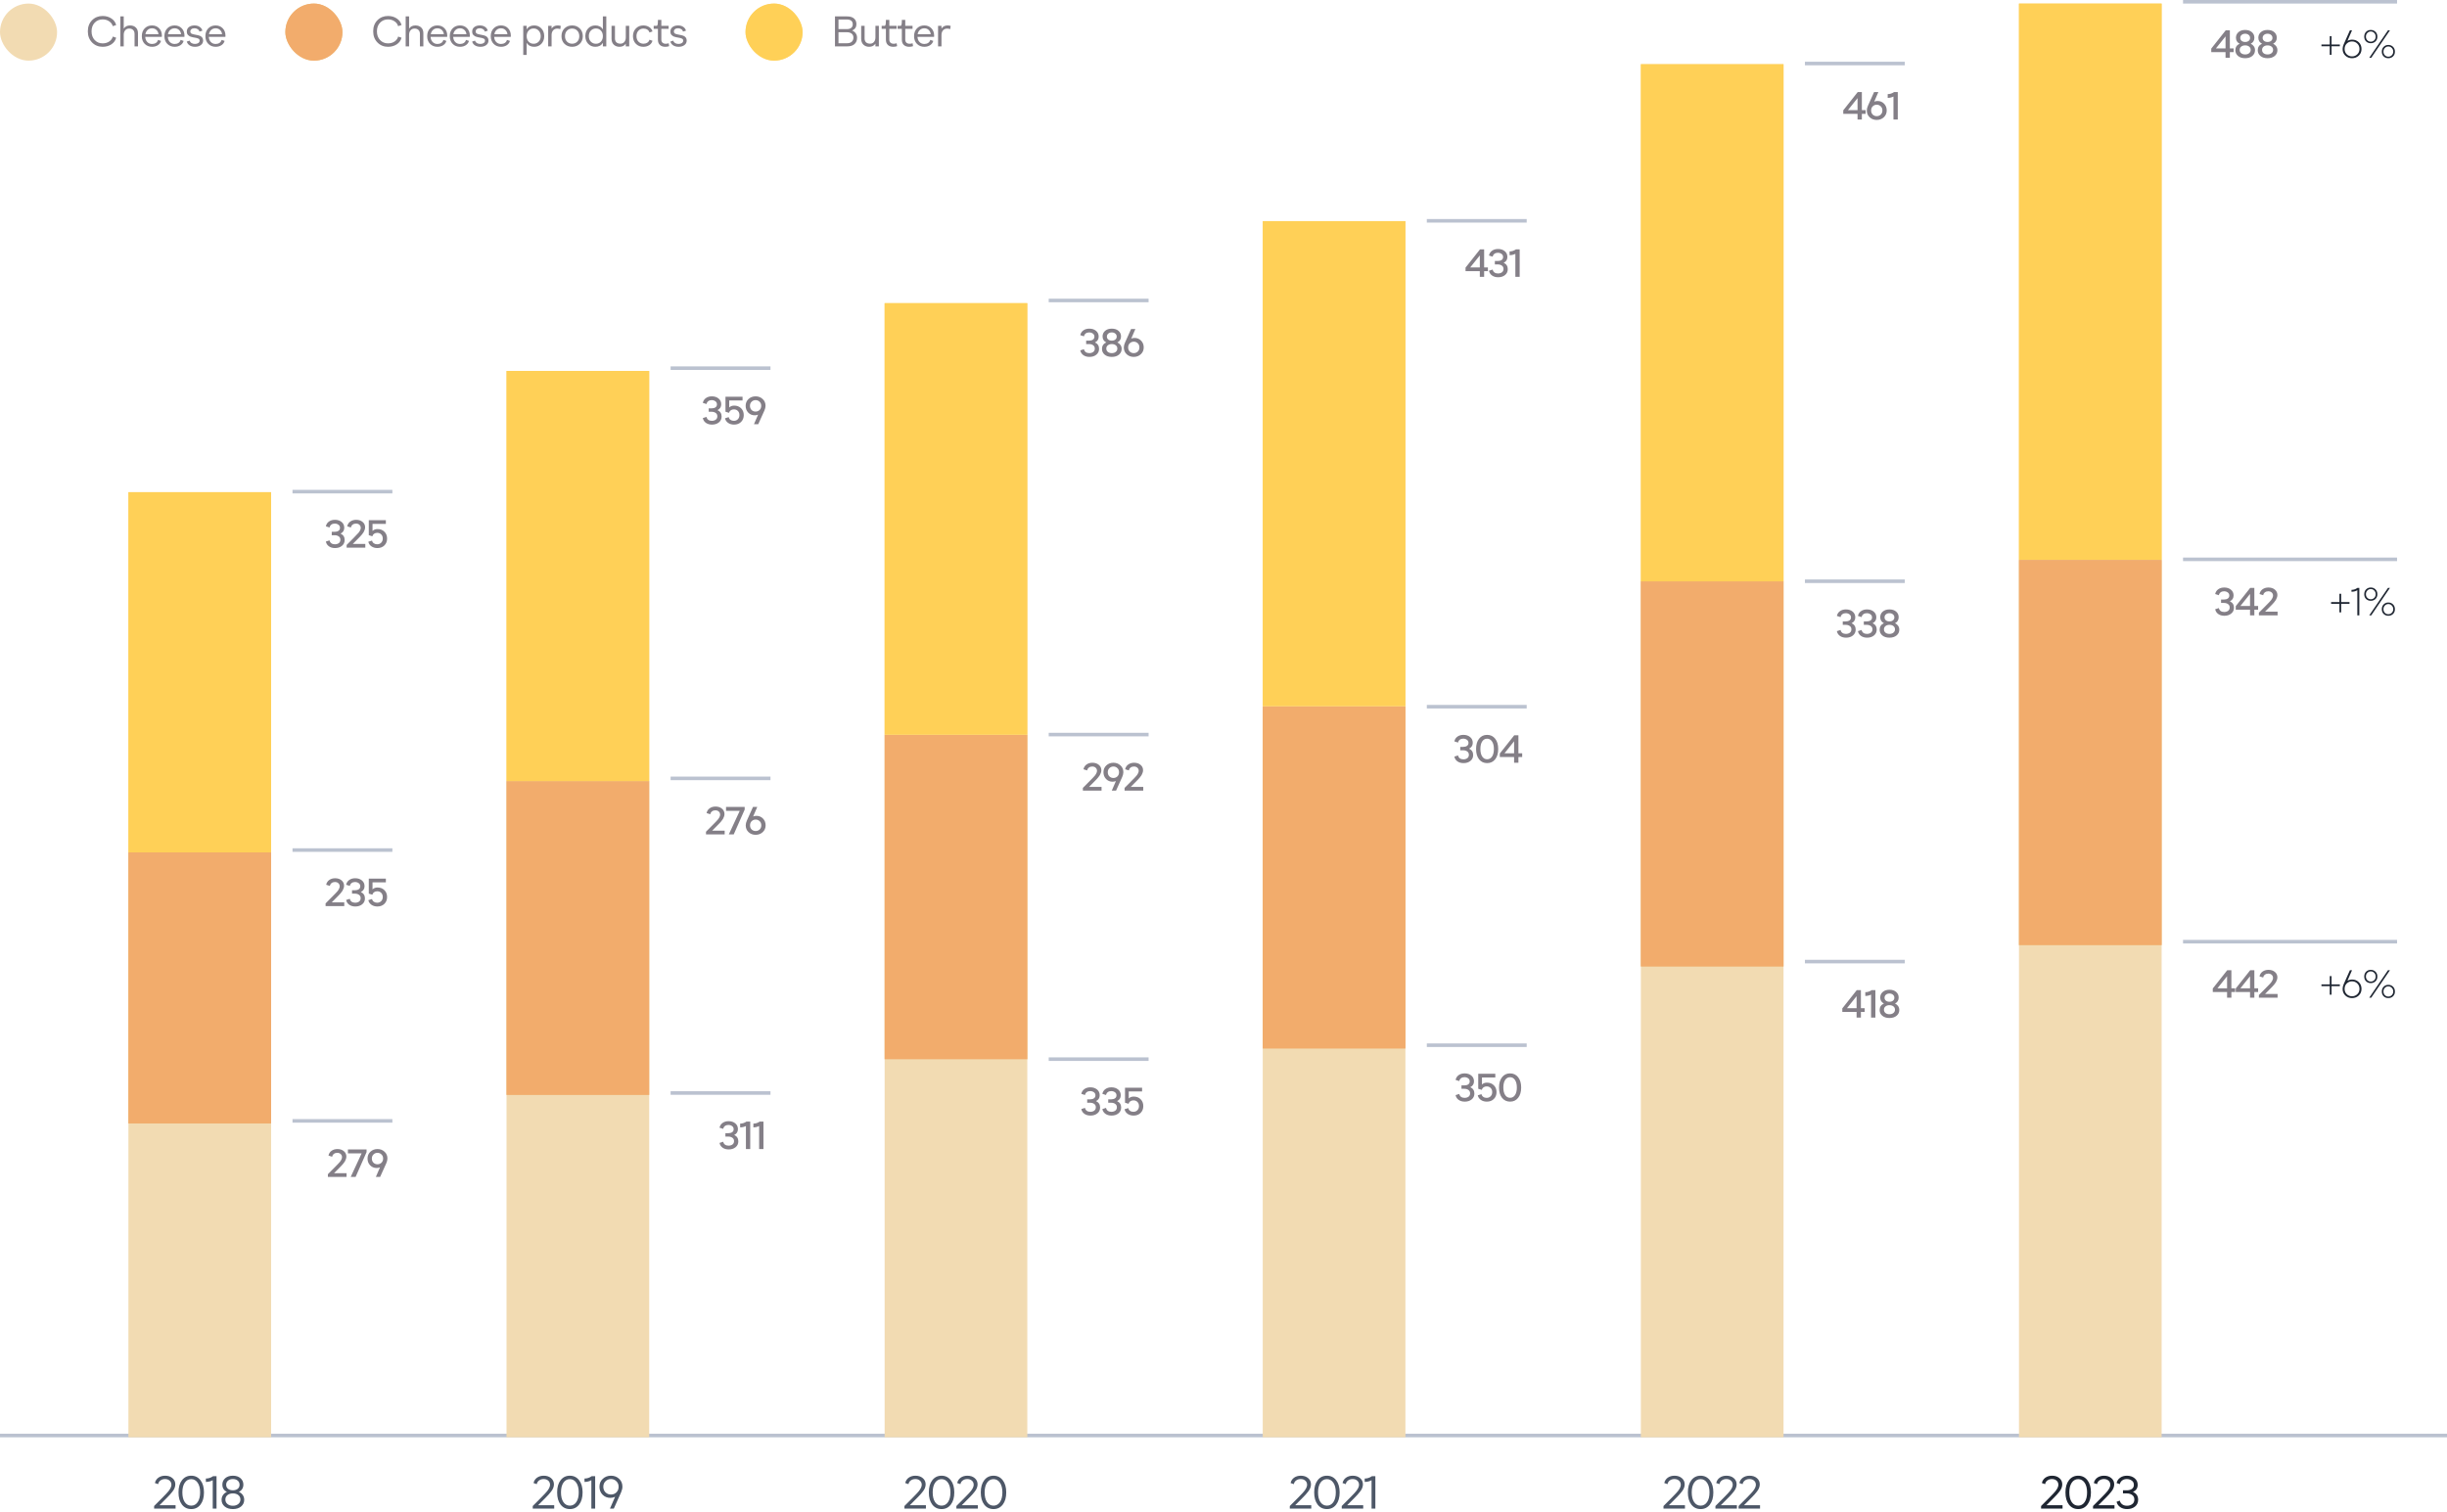 <svg width="686" height="424" viewBox="0 0 686 424" fill="none" xmlns="http://www.w3.org/2000/svg">
<line y1="402.5" x2="686" y2="402.5" stroke="#BBC2D0"/>
<rect y="1" width="16" height="16" rx="8" fill="#F2DBB2"/>
<path d="M28.776 13.12C27.592 13.12 26.604 12.716 25.812 11.908C25.02 11.1 24.624 10.06 24.624 8.788C24.624 7.508 25.016 6.472 25.8 5.68C26.592 4.88 27.584 4.48 28.776 4.48C29.712 4.48 30.528 4.712 31.224 5.176C31.92 5.632 32.368 6.248 32.568 7.024L31.608 7.336C31.464 6.784 31.132 6.332 30.612 5.98C30.1 5.62 29.488 5.44 28.776 5.44C27.88 5.44 27.136 5.748 26.544 6.364C25.96 6.98 25.668 7.788 25.668 8.788C25.668 9.788 25.96 10.6 26.544 11.224C27.136 11.848 27.88 12.16 28.776 12.16C29.488 12.16 30.104 11.984 30.624 11.632C31.144 11.272 31.476 10.812 31.62 10.252L32.568 10.576C32.368 11.352 31.92 11.972 31.224 12.436C30.528 12.892 29.712 13.12 28.776 13.12ZM36.452 7.132C37.124 7.132 37.664 7.324 38.072 7.708C38.48 8.092 38.684 8.632 38.684 9.328V13H37.724V9.544C37.724 9.04 37.588 8.66 37.316 8.404C37.044 8.14 36.676 8.008 36.212 8.008C35.756 8.008 35.388 8.168 35.108 8.488C34.828 8.8 34.688 9.228 34.688 9.772V13H33.728V4.6H34.688V8.032C35.072 7.432 35.66 7.132 36.452 7.132ZM42.638 13.12C41.806 13.12 41.117 12.848 40.574 12.304C40.029 11.752 39.758 11.028 39.758 10.132C39.758 9.236 40.026 8.512 40.562 7.96C41.105 7.408 41.789 7.132 42.614 7.132C43.429 7.132 44.093 7.396 44.605 7.924C45.126 8.452 45.386 9.152 45.386 10.024C45.386 10.12 45.377 10.224 45.361 10.336H40.718C40.749 10.944 40.941 11.428 41.294 11.788C41.645 12.148 42.093 12.328 42.638 12.328C43.053 12.328 43.413 12.228 43.718 12.028C44.022 11.82 44.214 11.54 44.294 11.188L45.145 11.464C45.002 11.984 44.697 12.392 44.233 12.688C43.778 12.976 43.245 13.12 42.638 13.12ZM40.766 9.58H44.438C44.373 9.092 44.178 8.696 43.849 8.392C43.522 8.088 43.114 7.936 42.626 7.936C42.145 7.936 41.737 8.084 41.401 8.38C41.066 8.676 40.853 9.076 40.766 9.58ZM48.969 13.12C48.137 13.12 47.449 12.848 46.905 12.304C46.361 11.752 46.089 11.028 46.089 10.132C46.089 9.236 46.357 8.512 46.893 7.96C47.437 7.408 48.121 7.132 48.945 7.132C49.761 7.132 50.425 7.396 50.937 7.924C51.457 8.452 51.717 9.152 51.717 10.024C51.717 10.12 51.709 10.224 51.693 10.336H47.049C47.081 10.944 47.273 11.428 47.625 11.788C47.977 12.148 48.425 12.328 48.969 12.328C49.385 12.328 49.745 12.228 50.049 12.028C50.353 11.82 50.545 11.54 50.625 11.188L51.477 11.464C51.333 11.984 51.029 12.392 50.565 12.688C50.109 12.976 49.577 13.12 48.969 13.12ZM47.097 9.58H50.769C50.705 9.092 50.509 8.696 50.181 8.392C49.853 8.088 49.445 7.936 48.957 7.936C48.477 7.936 48.069 8.084 47.733 8.38C47.397 8.676 47.185 9.076 47.097 9.58ZM54.688 13.12C54.104 13.12 53.6 12.992 53.176 12.736C52.76 12.472 52.488 12.112 52.36 11.656L53.176 11.392C53.256 11.68 53.428 11.908 53.692 12.076C53.964 12.236 54.284 12.316 54.652 12.316C55.044 12.316 55.36 12.232 55.6 12.064C55.84 11.896 55.96 11.672 55.96 11.392C55.96 11.248 55.928 11.128 55.864 11.032C55.8 10.936 55.696 10.86 55.552 10.804C55.408 10.74 55.272 10.692 55.144 10.66C55.016 10.628 54.836 10.592 54.604 10.552C54.372 10.512 54.196 10.48 54.076 10.456C53.956 10.424 53.792 10.38 53.584 10.324C53.376 10.268 53.212 10.2 53.092 10.12C52.98 10.04 52.86 9.944 52.732 9.832C52.604 9.72 52.512 9.58 52.456 9.412C52.4 9.244 52.372 9.056 52.372 8.848C52.372 8.32 52.568 7.904 52.96 7.6C53.36 7.288 53.88 7.132 54.52 7.132C55.08 7.132 55.556 7.26 55.948 7.516C56.348 7.764 56.612 8.124 56.74 8.596L55.912 8.86C55.84 8.564 55.672 8.336 55.408 8.176C55.152 8.008 54.856 7.924 54.52 7.924C54.16 7.924 53.876 8.008 53.668 8.176C53.46 8.336 53.356 8.548 53.356 8.812C53.356 9.092 53.456 9.292 53.656 9.412C53.856 9.524 54.16 9.616 54.568 9.688C55.312 9.816 55.812 9.936 56.068 10.048C56.652 10.32 56.944 10.756 56.944 11.356C56.944 11.892 56.732 12.32 56.308 12.64C55.884 12.96 55.344 13.12 54.688 13.12ZM60.46 13.12C59.628 13.12 58.94 12.848 58.396 12.304C57.852 11.752 57.58 11.028 57.58 10.132C57.58 9.236 57.848 8.512 58.384 7.96C58.928 7.408 59.612 7.132 60.436 7.132C61.252 7.132 61.916 7.396 62.428 7.924C62.948 8.452 63.208 9.152 63.208 10.024C63.208 10.12 63.2 10.224 63.184 10.336H58.54C58.572 10.944 58.764 11.428 59.116 11.788C59.468 12.148 59.916 12.328 60.46 12.328C60.876 12.328 61.236 12.228 61.54 12.028C61.844 11.82 62.036 11.54 62.116 11.188L62.968 11.464C62.824 11.984 62.52 12.392 62.056 12.688C61.6 12.976 61.068 13.12 60.46 13.12ZM58.588 9.58H62.26C62.196 9.092 62 8.696 61.672 8.392C61.344 8.088 60.936 7.936 60.448 7.936C59.968 7.936 59.56 8.084 59.224 8.38C58.888 8.676 58.676 9.076 58.588 9.58Z" fill="#847F87"/>
<rect x="80" y="1" width="16" height="16" rx="8" fill="#EAC581"/>
<rect x="80" y="1" width="16" height="16" rx="8" fill="#F2AC6C"/>
<path d="M108.776 13.12C107.592 13.12 106.604 12.716 105.812 11.908C105.02 11.1 104.624 10.06 104.624 8.788C104.624 7.508 105.016 6.472 105.8 5.68C106.592 4.88 107.584 4.48 108.776 4.48C109.712 4.48 110.528 4.712 111.224 5.176C111.92 5.632 112.368 6.248 112.568 7.024L111.608 7.336C111.464 6.784 111.132 6.332 110.612 5.98C110.1 5.62 109.488 5.44 108.776 5.44C107.88 5.44 107.136 5.748 106.544 6.364C105.96 6.98 105.668 7.788 105.668 8.788C105.668 9.788 105.96 10.6 106.544 11.224C107.136 11.848 107.88 12.16 108.776 12.16C109.488 12.16 110.104 11.984 110.624 11.632C111.144 11.272 111.476 10.812 111.62 10.252L112.568 10.576C112.368 11.352 111.92 11.972 111.224 12.436C110.528 12.892 109.712 13.12 108.776 13.12ZM116.452 7.132C117.124 7.132 117.664 7.324 118.072 7.708C118.48 8.092 118.684 8.632 118.684 9.328V13H117.724V9.544C117.724 9.04 117.588 8.66 117.316 8.404C117.044 8.14 116.676 8.008 116.212 8.008C115.756 8.008 115.388 8.168 115.108 8.488C114.828 8.8 114.688 9.228 114.688 9.772V13H113.728V4.6H114.688V8.032C115.072 7.432 115.66 7.132 116.452 7.132ZM122.638 13.12C121.805 13.12 121.117 12.848 120.573 12.304C120.029 11.752 119.757 11.028 119.757 10.132C119.757 9.236 120.025 8.512 120.561 7.96C121.105 7.408 121.789 7.132 122.613 7.132C123.429 7.132 124.094 7.396 124.606 7.924C125.125 8.452 125.385 9.152 125.385 10.024C125.385 10.12 125.377 10.224 125.362 10.336H120.717C120.749 10.944 120.941 11.428 121.293 11.788C121.645 12.148 122.093 12.328 122.638 12.328C123.053 12.328 123.413 12.228 123.718 12.028C124.021 11.82 124.213 11.54 124.293 11.188L125.145 11.464C125.001 11.984 124.697 12.392 124.233 12.688C123.778 12.976 123.246 13.12 122.638 13.12ZM120.765 9.58H124.438C124.373 9.092 124.177 8.696 123.849 8.392C123.521 8.088 123.113 7.936 122.625 7.936C122.145 7.936 121.737 8.084 121.401 8.38C121.065 8.676 120.853 9.076 120.765 9.58ZM128.969 13.12C128.137 13.12 127.449 12.848 126.905 12.304C126.361 11.752 126.089 11.028 126.089 10.132C126.089 9.236 126.357 8.512 126.893 7.96C127.437 7.408 128.121 7.132 128.945 7.132C129.761 7.132 130.425 7.396 130.937 7.924C131.457 8.452 131.717 9.152 131.717 10.024C131.717 10.12 131.709 10.224 131.693 10.336H127.049C127.081 10.944 127.273 11.428 127.625 11.788C127.977 12.148 128.425 12.328 128.969 12.328C129.385 12.328 129.745 12.228 130.049 12.028C130.353 11.82 130.545 11.54 130.625 11.188L131.477 11.464C131.333 11.984 131.029 12.392 130.565 12.688C130.109 12.976 129.577 13.12 128.969 13.12ZM127.097 9.58H130.769C130.705 9.092 130.509 8.696 130.181 8.392C129.853 8.088 129.445 7.936 128.957 7.936C128.477 7.936 128.069 8.084 127.733 8.38C127.397 8.676 127.185 9.076 127.097 9.58ZM134.688 13.12C134.104 13.12 133.6 12.992 133.176 12.736C132.76 12.472 132.488 12.112 132.36 11.656L133.176 11.392C133.256 11.68 133.428 11.908 133.692 12.076C133.964 12.236 134.284 12.316 134.652 12.316C135.044 12.316 135.36 12.232 135.6 12.064C135.84 11.896 135.96 11.672 135.96 11.392C135.96 11.248 135.928 11.128 135.864 11.032C135.8 10.936 135.696 10.86 135.552 10.804C135.408 10.74 135.272 10.692 135.144 10.66C135.016 10.628 134.836 10.592 134.604 10.552C134.372 10.512 134.196 10.48 134.076 10.456C133.956 10.424 133.792 10.38 133.584 10.324C133.376 10.268 133.212 10.2 133.092 10.12C132.98 10.04 132.86 9.944 132.732 9.832C132.604 9.72 132.512 9.58 132.456 9.412C132.4 9.244 132.372 9.056 132.372 8.848C132.372 8.32 132.568 7.904 132.96 7.6C133.36 7.288 133.88 7.132 134.52 7.132C135.08 7.132 135.556 7.26 135.948 7.516C136.348 7.764 136.612 8.124 136.74 8.596L135.912 8.86C135.84 8.564 135.672 8.336 135.408 8.176C135.152 8.008 134.856 7.924 134.52 7.924C134.16 7.924 133.876 8.008 133.668 8.176C133.46 8.336 133.356 8.548 133.356 8.812C133.356 9.092 133.456 9.292 133.656 9.412C133.856 9.524 134.16 9.616 134.568 9.688C135.312 9.816 135.812 9.936 136.068 10.048C136.652 10.32 136.944 10.756 136.944 11.356C136.944 11.892 136.732 12.32 136.308 12.64C135.884 12.96 135.344 13.12 134.688 13.12ZM140.46 13.12C139.628 13.12 138.94 12.848 138.396 12.304C137.852 11.752 137.58 11.028 137.58 10.132C137.58 9.236 137.848 8.512 138.384 7.96C138.928 7.408 139.612 7.132 140.436 7.132C141.252 7.132 141.916 7.396 142.428 7.924C142.948 8.452 143.208 9.152 143.208 10.024C143.208 10.12 143.2 10.224 143.184 10.336H138.54C138.572 10.944 138.764 11.428 139.116 11.788C139.468 12.148 139.916 12.328 140.46 12.328C140.876 12.328 141.236 12.228 141.54 12.028C141.844 11.82 142.036 11.54 142.116 11.188L142.968 11.464C142.824 11.984 142.52 12.392 142.056 12.688C141.6 12.976 141.068 13.12 140.46 13.12ZM138.588 9.58H142.26C142.196 9.092 142 8.696 141.672 8.392C141.344 8.088 140.936 7.936 140.448 7.936C139.968 7.936 139.56 8.084 139.224 8.38C138.888 8.676 138.676 9.076 138.588 9.58ZM149.749 7.132C150.557 7.132 151.229 7.412 151.765 7.972C152.301 8.532 152.569 9.252 152.569 10.132C152.569 11.012 152.301 11.732 151.765 12.292C151.229 12.844 150.561 13.12 149.761 13.12C148.809 13.12 148.105 12.752 147.649 12.016V15.4H146.689V7.252H147.649V8.224C148.105 7.496 148.805 7.132 149.749 7.132ZM148.189 11.68C148.557 12.072 149.025 12.268 149.593 12.268C150.161 12.268 150.633 12.072 151.009 11.68C151.393 11.288 151.585 10.772 151.585 10.132C151.585 9.492 151.393 8.976 151.009 8.584C150.633 8.184 150.161 7.984 149.593 7.984C149.025 7.984 148.557 8.184 148.189 8.584C147.829 8.984 147.649 9.5 147.649 10.132C147.649 10.764 147.829 11.28 148.189 11.68ZM156.353 7.132C156.697 7.132 156.985 7.18 157.217 7.276L157.073 8.176C156.809 8.072 156.525 8.02 156.221 8.02C155.749 8.02 155.365 8.184 155.069 8.512C154.781 8.832 154.637 9.272 154.637 9.832V13H153.677V7.252H154.637V8.02C155.013 7.428 155.585 7.132 156.353 7.132ZM162.533 12.292C161.965 12.844 161.253 13.12 160.397 13.12C159.541 13.12 158.829 12.848 158.261 12.304C157.693 11.752 157.409 11.036 157.409 10.156C157.409 9.252 157.689 8.524 158.249 7.972C158.817 7.412 159.533 7.132 160.397 7.132C161.253 7.132 161.965 7.412 162.533 7.972C163.101 8.524 163.385 9.252 163.385 10.156C163.385 11.028 163.101 11.74 162.533 12.292ZM160.397 12.256C160.965 12.256 161.441 12.064 161.825 11.68C162.209 11.288 162.401 10.776 162.401 10.144C162.401 9.496 162.209 8.98 161.825 8.596C161.449 8.204 160.973 8.008 160.397 8.008C159.821 8.008 159.341 8.204 158.957 8.596C158.581 8.98 158.393 9.496 158.393 10.144C158.393 10.776 158.581 11.288 158.957 11.68C159.341 12.064 159.821 12.256 160.397 12.256ZM169.012 4.6H169.972V13H169.012V12.016C168.556 12.752 167.852 13.12 166.9 13.12C166.1 13.12 165.432 12.844 164.896 12.292C164.36 11.732 164.092 11.012 164.092 10.132C164.092 9.252 164.356 8.532 164.884 7.972C165.42 7.412 166.092 7.132 166.9 7.132C167.852 7.132 168.556 7.5 169.012 8.236V4.6ZM165.64 11.68C166.024 12.072 166.5 12.268 167.068 12.268C167.636 12.268 168.1 12.072 168.46 11.68C168.828 11.28 169.012 10.764 169.012 10.132C169.012 9.5 168.828 8.984 168.46 8.584C168.1 8.184 167.636 7.984 167.068 7.984C166.5 7.984 166.024 8.184 165.64 8.584C165.264 8.976 165.076 9.492 165.076 10.132C165.076 10.772 165.264 11.288 165.64 11.68ZM175.436 7.252H176.396V13H175.436V12.232C175.044 12.824 174.456 13.12 173.672 13.12C173.032 13.12 172.5 12.924 172.076 12.532C171.652 12.132 171.44 11.568 171.44 10.84V7.252H172.4V10.78C172.4 11.252 172.536 11.616 172.808 11.872C173.088 12.12 173.46 12.244 173.924 12.244C174.38 12.244 174.744 12.088 175.016 11.776C175.296 11.456 175.436 11.024 175.436 10.48V7.252ZM180.351 13.12C179.519 13.12 178.827 12.844 178.275 12.292C177.723 11.74 177.447 11.024 177.447 10.144C177.447 9.264 177.719 8.544 178.263 7.984C178.815 7.416 179.511 7.132 180.351 7.132C180.975 7.132 181.523 7.284 181.995 7.588C182.467 7.884 182.775 8.292 182.919 8.812L182.067 9.112C181.987 8.776 181.791 8.508 181.479 8.308C181.167 8.108 180.803 8.008 180.387 8.008C179.827 8.008 179.359 8.208 178.983 8.608C178.615 9 178.431 9.508 178.431 10.132C178.431 10.764 178.615 11.276 178.983 11.668C179.359 12.06 179.831 12.256 180.399 12.256C180.807 12.256 181.167 12.156 181.479 11.956C181.791 11.748 181.987 11.476 182.067 11.14L182.919 11.428C182.775 11.956 182.467 12.372 181.995 12.676C181.523 12.972 180.975 13.12 180.351 13.12ZM186.508 13.12C185.884 13.12 185.384 12.952 185.008 12.616C184.632 12.272 184.444 11.772 184.444 11.116V8.092H183.256V7.252H184.156C184.268 7.164 184.344 7.004 184.384 6.772C184.424 6.54 184.444 6.14 184.444 5.572H185.404V7.252H187.444V8.092H185.404V11.116C185.404 11.476 185.512 11.76 185.728 11.968C185.944 12.168 186.256 12.268 186.664 12.268C186.92 12.268 187.184 12.22 187.456 12.124L187.588 12.94C187.268 13.06 186.908 13.12 186.508 13.12ZM190.256 13.12C189.672 13.12 189.168 12.992 188.744 12.736C188.328 12.472 188.056 12.112 187.928 11.656L188.744 11.392C188.824 11.68 188.996 11.908 189.26 12.076C189.532 12.236 189.852 12.316 190.22 12.316C190.612 12.316 190.928 12.232 191.168 12.064C191.408 11.896 191.528 11.672 191.528 11.392C191.528 11.248 191.496 11.128 191.432 11.032C191.368 10.936 191.264 10.86 191.12 10.804C190.976 10.74 190.84 10.692 190.712 10.66C190.584 10.628 190.404 10.592 190.172 10.552C189.94 10.512 189.764 10.48 189.644 10.456C189.524 10.424 189.36 10.38 189.152 10.324C188.944 10.268 188.78 10.2 188.66 10.12C188.548 10.04 188.428 9.944 188.3 9.832C188.172 9.72 188.08 9.58 188.024 9.412C187.968 9.244 187.94 9.056 187.94 8.848C187.94 8.32 188.136 7.904 188.528 7.6C188.928 7.288 189.448 7.132 190.088 7.132C190.648 7.132 191.124 7.26 191.516 7.516C191.916 7.764 192.18 8.124 192.308 8.596L191.48 8.86C191.408 8.564 191.24 8.336 190.976 8.176C190.72 8.008 190.424 7.924 190.088 7.924C189.728 7.924 189.444 8.008 189.236 8.176C189.028 8.336 188.924 8.548 188.924 8.812C188.924 9.092 189.024 9.292 189.224 9.412C189.424 9.524 189.728 9.616 190.136 9.688C190.88 9.816 191.38 9.936 191.636 10.048C192.22 10.32 192.512 10.756 192.512 11.356C192.512 11.892 192.3 12.32 191.876 12.64C191.452 12.96 190.912 13.12 190.256 13.12Z" fill="#847F87"/>
<rect x="209" y="1" width="16" height="16" rx="8" fill="#FFE08F"/>
<rect x="209" y="1" width="16" height="16" rx="8" fill="#FFD057"/>
<path d="M234.08 13V4.6H237.5C238.332 4.6 238.972 4.796 239.42 5.188C239.868 5.572 240.092 6.104 240.092 6.784C240.092 7.608 239.692 8.2 238.892 8.56C239.332 8.744 239.672 9.012 239.912 9.364C240.152 9.708 240.272 10.116 240.272 10.588C240.272 11.324 240.036 11.912 239.564 12.352C239.092 12.784 238.412 13 237.524 13H234.08ZM235.064 8.164H237.38C237.924 8.164 238.34 8.048 238.628 7.816C238.916 7.584 239.06 7.252 239.06 6.82C239.06 5.916 238.5 5.464 237.38 5.464H235.064V8.164ZM235.064 12.124H237.428C238.028 12.124 238.48 11.984 238.784 11.704C239.096 11.416 239.252 11.028 239.252 10.54C239.252 10.076 239.092 9.712 238.772 9.448C238.452 9.176 238.004 9.04 237.428 9.04H235.064V12.124ZM245.422 7.252H246.382V13H245.422V12.232C245.03 12.824 244.442 13.12 243.658 13.12C243.018 13.12 242.486 12.924 242.062 12.532C241.638 12.132 241.426 11.568 241.426 10.84V7.252H242.386V10.78C242.386 11.252 242.522 11.616 242.794 11.872C243.074 12.12 243.446 12.244 243.91 12.244C244.366 12.244 244.73 12.088 245.002 11.776C245.282 11.456 245.422 11.024 245.422 10.48V7.252ZM250.421 13.12C249.797 13.12 249.297 12.952 248.921 12.616C248.545 12.272 248.357 11.772 248.357 11.116V8.092H247.169V7.252H248.069C248.181 7.164 248.257 7.004 248.297 6.772C248.337 6.54 248.357 6.14 248.357 5.572H249.317V7.252H251.357V8.092H249.317V11.116C249.317 11.476 249.425 11.76 249.641 11.968C249.857 12.168 250.169 12.268 250.577 12.268C250.833 12.268 251.097 12.22 251.369 12.124L251.501 12.94C251.181 13.06 250.821 13.12 250.421 13.12ZM254.889 13.12C254.265 13.12 253.765 12.952 253.389 12.616C253.013 12.272 252.825 11.772 252.825 11.116V8.092H251.637V7.252H252.537C252.649 7.164 252.725 7.004 252.765 6.772C252.805 6.54 252.825 6.14 252.825 5.572H253.785V7.252H255.825V8.092H253.785V11.116C253.785 11.476 253.893 11.76 254.109 11.968C254.325 12.168 254.637 12.268 255.045 12.268C255.301 12.268 255.565 12.22 255.837 12.124L255.969 12.94C255.649 13.06 255.289 13.12 254.889 13.12ZM259.132 13.12C258.3 13.12 257.612 12.848 257.068 12.304C256.524 11.752 256.252 11.028 256.252 10.132C256.252 9.236 256.52 8.512 257.056 7.96C257.6 7.408 258.284 7.132 259.108 7.132C259.924 7.132 260.588 7.396 261.1 7.924C261.62 8.452 261.88 9.152 261.88 10.024C261.88 10.12 261.872 10.224 261.856 10.336H257.212C257.244 10.944 257.436 11.428 257.788 11.788C258.14 12.148 258.588 12.328 259.132 12.328C259.548 12.328 259.908 12.228 260.212 12.028C260.516 11.82 260.708 11.54 260.788 11.188L261.64 11.464C261.496 11.984 261.192 12.392 260.728 12.688C260.272 12.976 259.74 13.12 259.132 13.12ZM257.26 9.58H260.932C260.868 9.092 260.672 8.696 260.344 8.392C260.016 8.088 259.608 7.936 259.12 7.936C258.64 7.936 258.232 8.084 257.896 8.38C257.56 8.676 257.348 9.076 257.26 9.58ZM265.656 7.132C266 7.132 266.288 7.18 266.52 7.276L266.376 8.176C266.112 8.072 265.828 8.02 265.524 8.02C265.052 8.02 264.668 8.184 264.372 8.512C264.084 8.832 263.94 9.272 263.94 9.832V13H262.98V7.252H263.94V8.02C264.316 7.428 264.888 7.132 265.656 7.132Z" fill="#847F87"/>
<path d="M91.921 329.992V329.233L93.868 327.275C94.616 326.527 95.092 326.025 95.298 325.768C95.686 325.262 95.881 324.822 95.881 324.448C95.881 324.096 95.756 323.807 95.507 323.579C95.265 323.352 94.942 323.238 94.539 323.238C94.172 323.238 93.86 323.337 93.604 323.535C93.347 323.726 93.186 323.994 93.12 324.338L92.086 324.008C92.21 323.429 92.5 322.982 92.955 322.666C93.409 322.344 93.956 322.182 94.594 322.182C95.327 322.182 95.928 322.38 96.398 322.776C96.867 323.165 97.102 323.671 97.102 324.294C97.102 324.529 97.054 324.775 96.959 325.031C96.863 325.288 96.768 325.501 96.673 325.669C96.577 325.838 96.412 326.062 96.178 326.34C95.943 326.612 95.785 326.788 95.705 326.868C95.624 326.949 95.452 327.125 95.188 327.396L93.648 328.947H97.157V329.992H91.921ZM98.321 329.992L101.379 323.392H97.54V322.292H102.765V323.04L99.696 329.992H98.321ZM105.83 322.182C106.607 322.182 107.264 322.432 107.799 322.93C108.342 323.422 108.613 324.052 108.613 324.822C108.613 325.218 108.507 325.666 108.294 326.164L106.567 329.992H105.368L106.523 327.319C106.222 327.437 105.911 327.495 105.588 327.495C104.862 327.495 104.253 327.242 103.762 326.736C103.278 326.23 103.036 325.6 103.036 324.844C103.036 324.067 103.304 323.429 103.839 322.93C104.374 322.432 105.038 322.182 105.83 322.182ZM104.697 326.01C105.005 326.304 105.379 326.45 105.819 326.45C106.259 326.45 106.633 326.304 106.941 326.01C107.249 325.71 107.403 325.317 107.403 324.833C107.403 324.364 107.249 323.983 106.941 323.689C106.633 323.389 106.259 323.238 105.819 323.238C105.386 323.238 105.016 323.389 104.708 323.689C104.4 323.983 104.246 324.364 104.246 324.833C104.246 325.317 104.396 325.71 104.697 326.01Z" fill="#847F87"/>
<line x1="82" y1="314.283" x2="110" y2="314.283" stroke="#BBC2D0"/>
<path d="M91.276 254.059V253.3L93.223 251.342C93.971 250.594 94.448 250.091 94.653 249.835C95.042 249.329 95.236 248.889 95.236 248.515C95.236 248.163 95.111 247.873 94.862 247.646C94.62 247.418 94.297 247.305 93.894 247.305C93.527 247.305 93.216 247.404 92.959 247.602C92.702 247.792 92.541 248.06 92.475 248.405L91.441 248.075C91.566 247.495 91.855 247.048 92.31 246.733C92.765 246.41 93.311 246.249 93.949 246.249C94.682 246.249 95.284 246.447 95.753 246.843C96.222 247.231 96.457 247.737 96.457 248.361C96.457 248.595 96.409 248.841 96.314 249.098C96.219 249.354 96.123 249.567 96.028 249.736C95.933 249.904 95.768 250.128 95.533 250.407C95.298 250.678 95.141 250.854 95.06 250.935C94.979 251.015 94.807 251.191 94.543 251.463L93.003 253.014H96.512V254.059H91.276ZM99.613 254.169C98.938 254.169 98.37 254.007 97.908 253.685C97.446 253.362 97.156 252.915 97.039 252.343L98.073 252.013C98.139 252.357 98.304 252.629 98.568 252.827C98.839 253.017 99.173 253.113 99.569 253.113C99.994 253.113 100.357 253.006 100.658 252.794C100.958 252.574 101.109 252.255 101.109 251.837C101.109 251.426 100.955 251.114 100.647 250.902C100.346 250.682 99.965 250.572 99.503 250.572H98.689V249.615H99.503C99.935 249.615 100.291 249.523 100.57 249.34C100.856 249.149 100.999 248.87 100.999 248.504C100.999 248.122 100.852 247.829 100.559 247.624C100.265 247.411 99.917 247.305 99.514 247.305C99.14 247.305 98.821 247.404 98.557 247.602C98.3 247.8 98.139 248.067 98.073 248.405L97.039 248.075C97.163 247.495 97.453 247.048 97.908 246.733C98.362 246.41 98.92 246.249 99.58 246.249C100.342 246.249 100.969 246.454 101.461 246.865C101.952 247.268 102.198 247.807 102.198 248.482C102.198 249.23 101.853 249.772 101.164 250.11C101.926 250.476 102.308 251.07 102.308 251.892C102.308 252.588 102.051 253.142 101.538 253.553C101.032 253.963 100.39 254.169 99.613 254.169ZM105.799 254.169C105.161 254.169 104.608 254.011 104.138 253.696C103.669 253.373 103.376 252.94 103.258 252.398L104.303 252.068C104.362 252.383 104.523 252.636 104.787 252.827C105.051 253.017 105.367 253.113 105.733 253.113C106.195 253.113 106.573 252.962 106.866 252.662C107.16 252.361 107.306 251.972 107.306 251.496C107.306 251.019 107.16 250.634 106.866 250.341C106.58 250.047 106.214 249.901 105.766 249.901C105.407 249.901 105.106 249.989 104.864 250.165C104.622 250.333 104.465 250.568 104.391 250.869L103.39 250.561V246.359H108.175V247.404H104.435V249.373C104.787 249.021 105.253 248.845 105.832 248.845C106.617 248.845 107.259 249.09 107.757 249.582C108.263 250.073 108.516 250.715 108.516 251.507C108.516 252.291 108.263 252.933 107.757 253.432C107.251 253.923 106.599 254.169 105.799 254.169Z" fill="#847F87"/>
<line x1="82" y1="238.35" x2="110" y2="238.35" stroke="#BBC2D0"/>
<path d="M93.927 153.669C93.252 153.669 92.684 153.507 92.222 153.185C91.76 152.862 91.47 152.415 91.353 151.843L92.387 151.513C92.453 151.857 92.618 152.129 92.882 152.327C93.153 152.517 93.487 152.613 93.883 152.613C94.308 152.613 94.671 152.506 94.972 152.294C95.273 152.074 95.423 151.755 95.423 151.337C95.423 150.926 95.269 150.614 94.961 150.402C94.66 150.182 94.279 150.072 93.817 150.072H93.003V149.115H93.817C94.25 149.115 94.605 149.023 94.884 148.84C95.17 148.649 95.313 148.37 95.313 148.004C95.313 147.622 95.166 147.329 94.873 147.124C94.58 146.911 94.231 146.805 93.828 146.805C93.454 146.805 93.135 146.904 92.871 147.102C92.614 147.3 92.453 147.567 92.387 147.905L91.353 147.575C91.478 146.995 91.767 146.548 92.222 146.233C92.677 145.91 93.234 145.749 93.894 145.749C94.657 145.749 95.284 145.954 95.775 146.365C96.266 146.768 96.512 147.307 96.512 147.982C96.512 148.73 96.167 149.272 95.478 149.61C96.241 149.976 96.622 150.57 96.622 151.392C96.622 152.088 96.365 152.642 95.852 153.053C95.346 153.463 94.704 153.669 93.927 153.669ZM97.177 153.559V152.8L99.124 150.842C99.871 150.094 100.348 149.591 100.554 149.335C100.942 148.829 101.137 148.389 101.137 148.015C101.137 147.663 101.012 147.373 100.763 147.146C100.521 146.918 100.198 146.805 99.794 146.805C99.428 146.805 99.116 146.904 98.859 147.102C98.603 147.292 98.442 147.56 98.376 147.905L97.341 147.575C97.466 146.995 97.756 146.548 98.21 146.233C98.665 145.91 99.212 145.749 99.85 145.749C100.583 145.749 101.184 145.947 101.654 146.343C102.123 146.731 102.358 147.237 102.358 147.861C102.358 148.095 102.31 148.341 102.215 148.598C102.119 148.854 102.024 149.067 101.929 149.236C101.833 149.404 101.668 149.628 101.434 149.907C101.199 150.178 101.041 150.354 100.961 150.435C100.88 150.515 100.708 150.691 100.444 150.963L98.903 152.514H102.413V153.559H97.177ZM105.799 153.669C105.161 153.669 104.608 153.511 104.138 153.196C103.669 152.873 103.376 152.44 103.258 151.898L104.303 151.568C104.362 151.883 104.523 152.136 104.787 152.327C105.051 152.517 105.367 152.613 105.733 152.613C106.195 152.613 106.573 152.462 106.866 152.162C107.16 151.861 107.306 151.472 107.306 150.996C107.306 150.519 107.16 150.134 106.866 149.841C106.58 149.547 106.214 149.401 105.766 149.401C105.407 149.401 105.106 149.489 104.864 149.665C104.622 149.833 104.465 150.068 104.391 150.369L103.39 150.061V145.859H108.175V146.904H104.435V148.873C104.787 148.521 105.253 148.345 105.832 148.345C106.617 148.345 107.259 148.59 107.757 149.082C108.263 149.573 108.516 150.215 108.516 151.007C108.516 151.791 108.263 152.433 107.757 152.932C107.251 153.423 106.599 153.669 105.799 153.669Z" fill="#847F87"/>
<line x1="82" y1="137.85" x2="110" y2="137.85" stroke="#BBC2D0"/>
<path d="M204.288 322.286C203.614 322.286 203.045 322.124 202.583 321.802C202.121 321.479 201.832 321.032 201.714 320.46L202.748 320.13C202.814 320.474 202.979 320.746 203.243 320.944C203.515 321.134 203.848 321.23 204.244 321.23C204.67 321.23 205.033 321.123 205.333 320.911C205.634 320.691 205.784 320.372 205.784 319.954C205.784 319.543 205.63 319.231 205.322 319.019C205.022 318.799 204.64 318.689 204.178 318.689H203.364V317.732H204.178C204.611 317.732 204.967 317.64 205.245 317.457C205.531 317.266 205.674 316.987 205.674 316.621C205.674 316.239 205.528 315.946 205.234 315.741C204.941 315.528 204.593 315.422 204.189 315.422C203.815 315.422 203.496 315.521 203.232 315.719C202.976 315.917 202.814 316.184 202.748 316.522L201.714 316.192C201.839 315.612 202.129 315.165 202.583 314.85C203.038 314.527 203.595 314.366 204.255 314.366C205.018 314.366 205.645 314.571 206.136 314.982C206.628 315.385 206.873 315.924 206.873 316.599C206.873 317.347 206.529 317.889 205.839 318.227C206.602 318.593 206.983 319.187 206.983 320.009C206.983 320.705 206.727 321.259 206.213 321.67C205.707 322.08 205.066 322.286 204.288 322.286ZM209.111 322.176V315.73C208.59 315.979 208.051 316.104 207.494 316.104V315.048C208.125 315.048 208.719 314.857 209.276 314.476H210.321V322.176H209.111ZM212.82 322.176V315.73C212.299 315.979 211.76 316.104 211.203 316.104V315.048C211.834 315.048 212.428 314.857 212.985 314.476H214.03V322.176H212.82Z" fill="#847F87"/>
<line x1="188" y1="306.467" x2="216" y2="306.467" stroke="#BBC2D0"/>
<path d="M197.921 233.959V233.2L199.868 231.242C200.616 230.494 201.092 229.992 201.298 229.735C201.686 229.229 201.881 228.789 201.881 228.415C201.881 228.063 201.756 227.773 201.507 227.546C201.265 227.319 200.942 227.205 200.539 227.205C200.172 227.205 199.86 227.304 199.604 227.502C199.347 227.693 199.186 227.96 199.12 228.305L198.086 227.975C198.21 227.396 198.5 226.948 198.955 226.633C199.409 226.31 199.956 226.149 200.594 226.149C201.327 226.149 201.928 226.347 202.398 226.743C202.867 227.132 203.102 227.638 203.102 228.261C203.102 228.496 203.054 228.741 202.959 228.998C202.863 229.255 202.768 229.467 202.673 229.636C202.577 229.805 202.412 230.028 202.178 230.307C201.943 230.578 201.785 230.754 201.705 230.835C201.624 230.916 201.452 231.092 201.188 231.363L199.648 232.914H203.157V233.959H197.921ZM204.321 233.959L207.379 227.359H203.54V226.259H208.765V227.007L205.696 233.959H204.321ZM212.083 228.756C212.802 228.756 213.407 229.009 213.898 229.515C214.389 230.021 214.635 230.652 214.635 231.407C214.635 232.184 214.364 232.822 213.821 233.321C213.286 233.82 212.622 234.069 211.83 234.069C211.053 234.069 210.396 233.823 209.861 233.332C209.326 232.833 209.058 232.199 209.058 231.429C209.058 231.004 209.164 230.556 209.377 230.087L211.093 226.259H212.292L211.137 228.932C211.423 228.815 211.738 228.756 212.083 228.756ZM210.719 232.573C211.027 232.866 211.401 233.013 211.841 233.013C212.281 233.013 212.655 232.866 212.963 232.573C213.271 232.272 213.425 231.887 213.425 231.418C213.425 230.934 213.271 230.545 212.963 230.252C212.655 229.951 212.281 229.801 211.841 229.801C211.401 229.801 211.027 229.951 210.719 230.252C210.418 230.545 210.268 230.934 210.268 231.418C210.268 231.887 210.418 232.272 210.719 232.573Z" fill="#847F87"/>
<line x1="188" y1="218.25" x2="216" y2="218.25" stroke="#BBC2D0"/>
<path d="M199.605 119.052C198.93 119.052 198.362 118.89 197.9 118.568C197.438 118.245 197.148 117.798 197.031 117.226L198.065 116.896C198.131 117.24 198.296 117.512 198.56 117.71C198.831 117.9 199.165 117.996 199.561 117.996C199.986 117.996 200.349 117.889 200.65 117.677C200.95 117.457 201.101 117.138 201.101 116.72C201.101 116.309 200.947 115.997 200.639 115.785C200.338 115.565 199.957 115.455 199.495 115.455H198.681V114.498H199.495C199.927 114.498 200.283 114.406 200.562 114.223C200.848 114.032 200.991 113.753 200.991 113.387C200.991 113.005 200.844 112.712 200.551 112.507C200.257 112.294 199.909 112.188 199.506 112.188C199.132 112.188 198.813 112.287 198.549 112.485C198.292 112.683 198.131 112.95 198.065 113.288L197.031 112.958C197.155 112.378 197.445 111.931 197.9 111.616C198.354 111.293 198.912 111.132 199.572 111.132C200.334 111.132 200.961 111.337 201.453 111.748C201.944 112.151 202.19 112.69 202.19 113.365C202.19 114.113 201.845 114.655 201.156 114.993C201.918 115.359 202.3 115.953 202.3 116.775C202.3 117.471 202.043 118.025 201.53 118.436C201.024 118.846 200.382 119.052 199.605 119.052ZM205.791 119.052C205.153 119.052 204.6 118.894 204.13 118.579C203.661 118.256 203.368 117.823 203.25 117.281L204.295 116.951C204.354 117.266 204.515 117.519 204.779 117.71C205.043 117.9 205.359 117.996 205.725 117.996C206.187 117.996 206.565 117.845 206.858 117.545C207.152 117.244 207.298 116.855 207.298 116.379C207.298 115.902 207.152 115.517 206.858 115.224C206.572 114.93 206.206 114.784 205.758 114.784C205.399 114.784 205.098 114.872 204.856 115.048C204.614 115.216 204.457 115.451 204.383 115.752L203.382 115.444V111.242H208.167V112.287H204.427V114.256C204.779 113.904 205.245 113.728 205.824 113.728C206.609 113.728 207.251 113.973 207.749 114.465C208.255 114.956 208.508 115.598 208.508 116.39C208.508 117.174 208.255 117.816 207.749 118.315C207.243 118.806 206.591 119.052 205.791 119.052ZM211.83 111.132C212.607 111.132 213.264 111.381 213.799 111.88C214.342 112.371 214.613 113.002 214.613 113.772C214.613 114.168 214.507 114.615 214.294 115.114L212.567 118.942H211.368L212.523 116.269C212.222 116.386 211.911 116.445 211.588 116.445C210.862 116.445 210.253 116.192 209.762 115.686C209.278 115.18 209.036 114.549 209.036 113.794C209.036 113.016 209.304 112.378 209.839 111.88C210.374 111.381 211.038 111.132 211.83 111.132ZM210.697 114.96C211.005 115.253 211.379 115.4 211.819 115.4C212.259 115.4 212.633 115.253 212.941 114.96C213.249 114.659 213.403 114.267 213.403 113.783C213.403 113.313 213.249 112.932 212.941 112.639C212.633 112.338 212.259 112.188 211.819 112.188C211.386 112.188 211.016 112.338 210.708 112.639C210.4 112.932 210.246 113.313 210.246 113.783C210.246 114.267 210.396 114.659 210.697 114.96Z" fill="#847F87"/>
<line x1="188" y1="103.232" x2="216" y2="103.232" stroke="#BBC2D0"/>
<path d="M305.712 312.794C305.038 312.794 304.469 312.632 304.007 312.31C303.545 311.987 303.256 311.54 303.138 310.968L304.172 310.638C304.238 310.982 304.403 311.254 304.667 311.452C304.939 311.642 305.272 311.738 305.668 311.738C306.094 311.738 306.457 311.631 306.757 311.419C307.058 311.199 307.208 310.88 307.208 310.462C307.208 310.051 307.054 309.739 306.746 309.527C306.446 309.307 306.064 309.197 305.602 309.197H304.788V308.24H305.602C306.035 308.24 306.391 308.148 306.669 307.965C306.955 307.774 307.098 307.495 307.098 307.129C307.098 306.747 306.952 306.454 306.658 306.249C306.365 306.036 306.017 305.93 305.613 305.93C305.239 305.93 304.92 306.029 304.656 306.227C304.4 306.425 304.238 306.692 304.172 307.03L303.138 306.7C303.263 306.12 303.553 305.673 304.007 305.358C304.462 305.035 305.019 304.874 305.679 304.874C306.442 304.874 307.069 305.079 307.56 305.49C308.052 305.893 308.297 306.432 308.297 307.107C308.297 307.855 307.953 308.397 307.263 308.735C308.026 309.101 308.407 309.695 308.407 310.517C308.407 311.213 308.151 311.767 307.637 312.178C307.131 312.588 306.49 312.794 305.712 312.794ZM311.613 312.794C310.938 312.794 310.37 312.632 309.908 312.31C309.446 311.987 309.156 311.54 309.039 310.968L310.073 310.638C310.139 310.982 310.304 311.254 310.568 311.452C310.839 311.642 311.173 311.738 311.569 311.738C311.994 311.738 312.357 311.631 312.658 311.419C312.958 311.199 313.109 310.88 313.109 310.462C313.109 310.051 312.955 309.739 312.647 309.527C312.346 309.307 311.965 309.197 311.503 309.197H310.689V308.24H311.503C311.935 308.24 312.291 308.148 312.57 307.965C312.856 307.774 312.999 307.495 312.999 307.129C312.999 306.747 312.852 306.454 312.559 306.249C312.265 306.036 311.917 305.93 311.514 305.93C311.14 305.93 310.821 306.029 310.557 306.227C310.3 306.425 310.139 306.692 310.073 307.03L309.039 306.7C309.163 306.12 309.453 305.673 309.908 305.358C310.362 305.035 310.92 304.874 311.58 304.874C312.342 304.874 312.969 305.079 313.461 305.49C313.952 305.893 314.198 306.432 314.198 307.107C314.198 307.855 313.853 308.397 313.164 308.735C313.926 309.101 314.308 309.695 314.308 310.517C314.308 311.213 314.051 311.767 313.538 312.178C313.032 312.588 312.39 312.794 311.613 312.794ZM317.799 312.794C317.161 312.794 316.608 312.636 316.138 312.321C315.669 311.998 315.376 311.565 315.258 311.023L316.303 310.693C316.362 311.008 316.523 311.261 316.787 311.452C317.051 311.642 317.367 311.738 317.733 311.738C318.195 311.738 318.573 311.587 318.866 311.287C319.16 310.986 319.306 310.597 319.306 310.121C319.306 309.644 319.16 309.259 318.866 308.966C318.58 308.672 318.214 308.526 317.766 308.526C317.407 308.526 317.106 308.614 316.864 308.79C316.622 308.958 316.465 309.193 316.391 309.494L315.39 309.186V304.984H320.175V306.029H316.435V307.998C316.787 307.646 317.253 307.47 317.832 307.47C318.617 307.47 319.259 307.715 319.757 308.207C320.263 308.698 320.516 309.34 320.516 310.132C320.516 310.916 320.263 311.558 319.757 312.057C319.251 312.548 318.599 312.794 317.799 312.794Z" fill="#847F87"/>
<line x1="294" y1="296.975" x2="322" y2="296.975" stroke="#BBC2D0"/>
<path d="M303.577 221.676V220.917L305.524 218.959C306.272 218.211 306.749 217.708 306.954 217.452C307.343 216.946 307.537 216.506 307.537 216.132C307.537 215.78 307.412 215.49 307.163 215.263C306.921 215.035 306.598 214.922 306.195 214.922C305.828 214.922 305.517 215.021 305.26 215.219C305.003 215.409 304.842 215.677 304.776 216.022L303.742 215.692C303.867 215.112 304.156 214.665 304.611 214.35C305.066 214.027 305.612 213.866 306.25 213.866C306.983 213.866 307.585 214.064 308.054 214.46C308.523 214.848 308.758 215.354 308.758 215.978C308.758 216.212 308.71 216.458 308.615 216.715C308.52 216.971 308.424 217.184 308.329 217.353C308.234 217.521 308.069 217.745 307.834 218.024C307.599 218.295 307.442 218.471 307.361 218.552C307.28 218.632 307.108 218.808 306.844 219.08L305.304 220.631H308.813V221.676H303.577ZM312.144 213.866C312.922 213.866 313.578 214.115 314.113 214.614C314.656 215.105 314.927 215.736 314.927 216.506C314.927 216.902 314.821 217.349 314.608 217.848L312.881 221.676H311.682L312.837 219.003C312.537 219.12 312.225 219.179 311.902 219.179C311.176 219.179 310.568 218.926 310.076 218.42C309.592 217.914 309.35 217.283 309.35 216.528C309.35 215.75 309.618 215.112 310.153 214.614C310.689 214.115 311.352 213.866 312.144 213.866ZM311.011 217.694C311.319 217.987 311.693 218.134 312.133 218.134C312.573 218.134 312.947 217.987 313.255 217.694C313.563 217.393 313.717 217.001 313.717 216.517C313.717 216.047 313.563 215.666 313.255 215.373C312.947 215.072 312.573 214.922 312.133 214.922C311.701 214.922 311.33 215.072 311.022 215.373C310.714 215.666 310.56 216.047 310.56 216.517C310.56 217.001 310.711 217.393 311.011 217.694ZM315.27 221.676V220.917L317.217 218.959C317.965 218.211 318.442 217.708 318.647 217.452C319.036 216.946 319.23 216.506 319.23 216.132C319.23 215.78 319.106 215.49 318.856 215.263C318.614 215.035 318.292 214.922 317.888 214.922C317.522 214.922 317.21 215.021 316.953 215.219C316.697 215.409 316.535 215.677 316.469 216.022L315.435 215.692C315.56 215.112 315.85 214.665 316.304 214.35C316.759 214.027 317.305 213.866 317.943 213.866C318.677 213.866 319.278 214.064 319.747 214.46C320.217 214.848 320.451 215.354 320.451 215.978C320.451 216.212 320.404 216.458 320.308 216.715C320.213 216.971 320.118 217.184 320.022 217.353C319.927 217.521 319.762 217.745 319.527 218.024C319.293 218.295 319.135 218.471 319.054 218.552C318.974 218.632 318.801 218.808 318.537 219.08L316.997 220.631H320.506V221.676H315.27Z" fill="#847F87"/>
<line x1="294" y1="205.967" x2="322" y2="205.967" stroke="#BBC2D0"/>
<path d="M305.422 100.069C304.748 100.069 304.179 99.908 303.717 99.585C303.255 99.262 302.966 98.815 302.848 98.243L303.882 97.913C303.948 98.258 304.113 98.529 304.377 98.727C304.649 98.918 304.982 99.013 305.378 99.013C305.804 99.013 306.167 98.907 306.467 98.694C306.768 98.474 306.918 98.155 306.918 97.737C306.918 97.326 306.764 97.015 306.456 96.802C306.156 96.582 305.774 96.472 305.312 96.472H304.498V95.515H305.312C305.745 95.515 306.101 95.423 306.379 95.24C306.665 95.049 306.808 94.771 306.808 94.404C306.808 94.023 306.662 93.729 306.368 93.524C306.075 93.311 305.727 93.205 305.323 93.205C304.949 93.205 304.63 93.304 304.366 93.502C304.11 93.7 303.948 93.968 303.882 94.305L302.848 93.975C302.973 93.396 303.263 92.948 303.717 92.633C304.172 92.31 304.729 92.149 305.389 92.149C306.152 92.149 306.779 92.354 307.27 92.765C307.762 93.168 308.007 93.707 308.007 94.382C308.007 95.13 307.663 95.673 306.973 96.01C307.736 96.377 308.117 96.971 308.117 97.792C308.117 98.489 307.861 99.042 307.347 99.453C306.841 99.864 306.2 100.069 305.422 100.069ZM313.688 99.442C313.182 99.86 312.514 100.069 311.686 100.069C310.857 100.069 310.19 99.86 309.684 99.442C309.185 99.017 308.936 98.478 308.936 97.825C308.936 96.982 309.335 96.377 310.135 96.01C309.445 95.658 309.101 95.097 309.101 94.327C309.101 93.696 309.335 93.176 309.805 92.765C310.274 92.354 310.901 92.149 311.686 92.149C312.478 92.149 313.105 92.354 313.567 92.765C314.036 93.176 314.271 93.696 314.271 94.327C314.271 95.104 313.93 95.665 313.248 96.01C313.622 96.186 313.915 96.432 314.128 96.747C314.34 97.055 314.447 97.414 314.447 97.825C314.447 98.478 314.194 99.017 313.688 99.442ZM310.696 95.207C310.952 95.412 311.282 95.515 311.686 95.515C312.089 95.515 312.419 95.412 312.676 95.207C312.932 95.002 313.061 94.727 313.061 94.382C313.061 94.03 312.929 93.748 312.665 93.535C312.408 93.315 312.082 93.205 311.686 93.205C311.29 93.205 310.96 93.315 310.696 93.535C310.439 93.748 310.311 94.03 310.311 94.382C310.311 94.727 310.439 95.002 310.696 95.207ZM310.575 98.672C310.861 98.899 311.231 99.013 311.686 99.013C312.14 99.013 312.511 98.896 312.797 98.661C313.09 98.426 313.237 98.118 313.237 97.737C313.237 97.348 313.09 97.04 312.797 96.813C312.511 96.586 312.14 96.472 311.686 96.472C311.231 96.472 310.861 96.589 310.575 96.824C310.289 97.051 310.146 97.356 310.146 97.737C310.146 98.126 310.289 98.437 310.575 98.672ZM318.083 94.756C318.802 94.756 319.407 95.009 319.898 95.515C320.389 96.021 320.635 96.652 320.635 97.407C320.635 98.184 320.364 98.822 319.821 99.321C319.286 99.82 318.622 100.069 317.83 100.069C317.053 100.069 316.396 99.823 315.861 99.332C315.326 98.833 315.058 98.199 315.058 97.429C315.058 97.004 315.164 96.556 315.377 96.087L317.093 92.259H318.292L317.137 94.932C317.423 94.815 317.738 94.756 318.083 94.756ZM316.719 98.573C317.027 98.866 317.401 99.013 317.841 99.013C318.281 99.013 318.655 98.866 318.963 98.573C319.271 98.272 319.425 97.887 319.425 97.418C319.425 96.934 319.271 96.545 318.963 96.252C318.655 95.951 318.281 95.801 317.841 95.801C317.401 95.801 317.027 95.951 316.719 96.252C316.418 96.545 316.268 96.934 316.268 97.418C316.268 97.887 316.418 98.272 316.719 98.573Z" fill="#847F87"/>
<line x1="294" y1="84.25" x2="322" y2="84.25" stroke="#BBC2D0"/>
<path d="M410.638 308.885C409.963 308.885 409.395 308.724 408.933 308.401C408.471 308.079 408.181 307.631 408.064 307.059L409.098 306.729C409.164 307.074 409.329 307.345 409.593 307.543C409.864 307.734 410.198 307.829 410.594 307.829C411.019 307.829 411.382 307.723 411.683 307.51C411.984 307.29 412.134 306.971 412.134 306.553C412.134 306.143 411.98 305.831 411.672 305.618C411.371 305.398 410.99 305.288 410.528 305.288H409.714V304.331H410.528C410.961 304.331 411.316 304.24 411.595 304.056C411.881 303.866 412.024 303.587 412.024 303.22C412.024 302.839 411.877 302.546 411.584 302.34C411.291 302.128 410.942 302.021 410.539 302.021C410.165 302.021 409.846 302.12 409.582 302.318C409.325 302.516 409.164 302.784 409.098 303.121L408.064 302.791C408.189 302.212 408.478 301.765 408.933 301.449C409.388 301.127 409.945 300.965 410.605 300.965C411.368 300.965 411.995 301.171 412.486 301.581C412.977 301.985 413.223 302.524 413.223 303.198C413.223 303.946 412.878 304.489 412.189 304.826C412.952 305.193 413.333 305.787 413.333 306.608C413.333 307.305 413.076 307.859 412.563 308.269C412.057 308.68 411.415 308.885 410.638 308.885ZM416.824 308.885C416.186 308.885 415.633 308.728 415.163 308.412C414.694 308.09 414.401 307.657 414.283 307.114L415.328 306.784C415.387 307.1 415.548 307.353 415.812 307.543C416.076 307.734 416.392 307.829 416.758 307.829C417.22 307.829 417.598 307.679 417.891 307.378C418.185 307.078 418.331 306.689 418.331 306.212C418.331 305.736 418.185 305.351 417.891 305.057C417.605 304.764 417.239 304.617 416.791 304.617C416.432 304.617 416.131 304.705 415.889 304.881C415.647 305.05 415.49 305.285 415.416 305.585L414.415 305.277V301.075H419.2V302.12H415.46V304.089C415.812 303.737 416.278 303.561 416.857 303.561C417.642 303.561 418.284 303.807 418.782 304.298C419.288 304.79 419.541 305.431 419.541 306.223C419.541 307.008 419.288 307.65 418.782 308.148C418.276 308.64 417.624 308.885 416.824 308.885ZM423.347 308.885C422.409 308.885 421.657 308.533 421.092 307.829C420.528 307.118 420.245 306.15 420.245 304.925C420.245 303.701 420.528 302.736 421.092 302.032C421.657 301.321 422.405 300.965 423.336 300.965C424.275 300.965 425.027 301.321 425.591 302.032C426.163 302.736 426.449 303.701 426.449 304.925C426.449 306.15 426.163 307.118 425.591 307.829C425.027 308.533 424.279 308.885 423.347 308.885ZM421.972 307.048C422.317 307.554 422.775 307.807 423.347 307.807C423.919 307.807 424.378 307.554 424.722 307.048C425.067 306.535 425.239 305.827 425.239 304.925C425.239 304.023 425.063 303.316 424.711 302.802C424.367 302.289 423.908 302.032 423.336 302.032C422.764 302.032 422.306 302.289 421.961 302.802C421.624 303.316 421.455 304.023 421.455 304.925C421.455 305.827 421.628 306.535 421.972 307.048Z" fill="#847F87"/>
<line x1="400" y1="293.066" x2="428" y2="293.066" stroke="#BBC2D0"/>
<path d="M410.294 213.969C409.62 213.969 409.051 213.808 408.589 213.485C408.127 213.163 407.838 212.715 407.72 212.143L408.754 211.813C408.82 212.158 408.985 212.429 409.249 212.627C409.521 212.818 409.854 212.913 410.25 212.913C410.676 212.913 411.039 212.807 411.339 212.594C411.64 212.374 411.79 212.055 411.79 211.637C411.79 211.227 411.636 210.915 411.328 210.702C411.028 210.482 410.646 210.372 410.184 210.372H409.37V209.415H410.184C410.617 209.415 410.973 209.324 411.251 209.14C411.537 208.95 411.68 208.671 411.68 208.304C411.68 207.923 411.534 207.63 411.24 207.424C410.947 207.212 410.599 207.105 410.195 207.105C409.821 207.105 409.502 207.204 409.238 207.402C408.982 207.6 408.82 207.868 408.754 208.205L407.72 207.875C407.845 207.296 408.135 206.849 408.589 206.533C409.044 206.211 409.601 206.049 410.261 206.049C411.024 206.049 411.651 206.255 412.142 206.665C412.634 207.069 412.879 207.608 412.879 208.282C412.879 209.03 412.535 209.573 411.845 209.91C412.608 210.277 412.989 210.871 412.989 211.692C412.989 212.389 412.733 212.943 412.219 213.353C411.713 213.764 411.072 213.969 410.294 213.969ZM416.91 213.969C415.971 213.969 415.219 213.617 414.655 212.913C414.09 212.202 413.808 211.234 413.808 210.009C413.808 208.785 414.09 207.82 414.655 207.116C415.219 206.405 415.967 206.049 416.899 206.049C417.837 206.049 418.589 206.405 419.154 207.116C419.726 207.82 420.012 208.785 420.012 210.009C420.012 211.234 419.726 212.202 419.154 212.913C418.589 213.617 417.841 213.969 416.91 213.969ZM415.535 212.132C415.879 212.638 416.338 212.891 416.91 212.891C417.482 212.891 417.94 212.638 418.285 212.132C418.629 211.619 418.802 210.911 418.802 210.009C418.802 209.107 418.626 208.4 418.274 207.886C417.929 207.373 417.471 207.116 416.899 207.116C416.327 207.116 415.868 207.373 415.524 207.886C415.186 208.4 415.018 209.107 415.018 210.009C415.018 210.911 415.19 211.619 415.535 212.132ZM424.467 213.859V212.264H420.463V211.274L424.511 206.159H425.677V211.219H426.733V212.264H425.677V213.859H424.467ZM421.772 211.219H424.467V207.853L421.772 211.219Z" fill="#847F87"/>
<line x1="400" y1="198.15" x2="428" y2="198.15" stroke="#BBC2D0"/>
<path d="M414.858 77.625V76.03H410.854V75.04L414.902 69.925H416.068V74.985H417.124V76.03H416.068V77.625H414.858ZM412.163 74.985H414.858V71.619L412.163 74.985ZM419.997 77.735C419.323 77.735 418.754 77.574 418.292 77.251C417.83 76.928 417.541 76.481 417.423 75.909L418.457 75.579C418.523 75.924 418.688 76.195 418.952 76.393C419.224 76.584 419.557 76.679 419.953 76.679C420.379 76.679 420.742 76.573 421.042 76.36C421.343 76.14 421.493 75.821 421.493 75.403C421.493 74.992 421.339 74.681 421.031 74.468C420.731 74.248 420.349 74.138 419.887 74.138H419.073V73.181H419.887C420.32 73.181 420.676 73.089 420.954 72.906C421.24 72.715 421.383 72.437 421.383 72.07C421.383 71.689 421.237 71.395 420.943 71.19C420.65 70.977 420.302 70.871 419.898 70.871C419.524 70.871 419.205 70.97 418.941 71.168C418.685 71.366 418.523 71.634 418.457 71.971L417.423 71.641C417.548 71.062 417.838 70.614 418.292 70.299C418.747 69.976 419.304 69.815 419.964 69.815C420.727 69.815 421.354 70.02 421.845 70.431C422.337 70.834 422.582 71.373 422.582 72.048C422.582 72.796 422.238 73.339 421.548 73.676C422.311 74.043 422.692 74.637 422.692 75.458C422.692 76.155 422.436 76.708 421.922 77.119C421.416 77.53 420.775 77.735 419.997 77.735ZM424.82 77.625V71.179C424.299 71.428 423.76 71.553 423.203 71.553V70.497C423.834 70.497 424.428 70.306 424.985 69.925H426.03V77.625H424.82Z" fill="#847F87"/>
<line x1="400" y1="61.916" x2="428" y2="61.916" stroke="#BBC2D0"/>
<path d="M520.482 285.326V283.731H516.478V282.741L520.526 277.626H521.692V282.686H522.748V283.731H521.692V285.326H520.482ZM517.787 282.686H520.482V279.32L517.787 282.686ZM524.543 285.326V278.88C524.023 279.13 523.484 279.254 522.926 279.254V278.198C523.557 278.198 524.151 278.008 524.708 277.626H525.753V285.326H524.543ZM531.696 284.809C531.19 285.227 530.522 285.436 529.694 285.436C528.865 285.436 528.198 285.227 527.692 284.809C527.193 284.384 526.944 283.845 526.944 283.192C526.944 282.349 527.343 281.744 528.143 281.377C527.453 281.025 527.109 280.464 527.109 279.694C527.109 279.064 527.343 278.543 527.813 278.132C528.282 277.722 528.909 277.516 529.694 277.516C530.486 277.516 531.113 277.722 531.575 278.132C532.044 278.543 532.279 279.064 532.279 279.694C532.279 280.472 531.938 281.033 531.256 281.377C531.63 281.553 531.923 281.799 532.136 282.114C532.348 282.422 532.455 282.782 532.455 283.192C532.455 283.845 532.202 284.384 531.696 284.809ZM528.704 280.574C528.96 280.78 529.29 280.882 529.694 280.882C530.097 280.882 530.427 280.78 530.684 280.574C530.94 280.369 531.069 280.094 531.069 279.749C531.069 279.397 530.937 279.115 530.673 278.902C530.416 278.682 530.09 278.572 529.694 278.572C529.298 278.572 528.968 278.682 528.704 278.902C528.447 279.115 528.319 279.397 528.319 279.749C528.319 280.094 528.447 280.369 528.704 280.574ZM528.583 284.039C528.869 284.267 529.239 284.38 529.694 284.38C530.148 284.38 530.519 284.263 530.805 284.028C531.098 283.794 531.245 283.486 531.245 283.104C531.245 282.716 531.098 282.408 530.805 282.18C530.519 281.953 530.148 281.839 529.694 281.839C529.239 281.839 528.869 281.957 528.583 282.191C528.297 282.419 528.154 282.723 528.154 283.104C528.154 283.493 528.297 283.805 528.583 284.039Z" fill="#847F87"/>
<line x1="506" y1="269.617" x2="534" y2="269.617" stroke="#BBC2D0"/>
<path d="M517.53 178.794C516.855 178.794 516.287 178.632 515.825 178.31C515.363 177.987 515.073 177.54 514.956 176.968L515.99 176.638C516.056 176.982 516.221 177.254 516.485 177.452C516.756 177.642 517.09 177.738 517.486 177.738C517.911 177.738 518.274 177.631 518.575 177.419C518.875 177.199 519.026 176.88 519.026 176.462C519.026 176.051 518.872 175.739 518.564 175.527C518.263 175.307 517.882 175.197 517.42 175.197H516.606V174.24H517.42C517.852 174.24 518.208 174.148 518.487 173.965C518.773 173.774 518.916 173.495 518.916 173.129C518.916 172.747 518.769 172.454 518.476 172.249C518.182 172.036 517.834 171.93 517.431 171.93C517.057 171.93 516.738 172.029 516.474 172.227C516.217 172.425 516.056 172.692 515.99 173.03L514.956 172.7C515.08 172.12 515.37 171.673 515.825 171.358C516.279 171.035 516.837 170.874 517.497 170.874C518.259 170.874 518.886 171.079 519.378 171.49C519.869 171.893 520.115 172.432 520.115 173.107C520.115 173.855 519.77 174.397 519.081 174.735C519.843 175.101 520.225 175.695 520.225 176.517C520.225 177.213 519.968 177.767 519.455 178.178C518.949 178.588 518.307 178.794 517.53 178.794ZM523.43 178.794C522.755 178.794 522.187 178.632 521.725 178.31C521.263 177.987 520.973 177.54 520.856 176.968L521.89 176.638C521.956 176.982 522.121 177.254 522.385 177.452C522.656 177.642 522.99 177.738 523.386 177.738C523.811 177.738 524.174 177.631 524.475 177.419C524.776 177.199 524.926 176.88 524.926 176.462C524.926 176.051 524.772 175.739 524.464 175.527C524.163 175.307 523.782 175.197 523.32 175.197H522.506V174.24H523.32C523.753 174.24 524.108 174.148 524.387 173.965C524.673 173.774 524.816 173.495 524.816 173.129C524.816 172.747 524.669 172.454 524.376 172.249C524.083 172.036 523.734 171.93 523.331 171.93C522.957 171.93 522.638 172.029 522.374 172.227C522.117 172.425 521.956 172.692 521.89 173.03L520.856 172.7C520.981 172.12 521.27 171.673 521.725 171.358C522.18 171.035 522.737 170.874 523.397 170.874C524.16 170.874 524.787 171.079 525.278 171.49C525.769 171.893 526.015 172.432 526.015 173.107C526.015 173.855 525.67 174.397 524.981 174.735C525.744 175.101 526.125 175.695 526.125 176.517C526.125 177.213 525.868 177.767 525.355 178.178C524.849 178.588 524.207 178.794 523.43 178.794ZM531.696 178.167C531.19 178.585 530.522 178.794 529.694 178.794C528.865 178.794 528.198 178.585 527.692 178.167C527.193 177.741 526.944 177.202 526.944 176.55C526.944 175.706 527.343 175.101 528.143 174.735C527.453 174.383 527.109 173.822 527.109 173.052C527.109 172.421 527.343 171.9 527.813 171.49C528.282 171.079 528.909 170.874 529.694 170.874C530.486 170.874 531.113 171.079 531.575 171.49C532.044 171.9 532.279 172.421 532.279 173.052C532.279 173.829 531.938 174.39 531.256 174.735C531.63 174.911 531.923 175.156 532.136 175.472C532.348 175.78 532.455 176.139 532.455 176.55C532.455 177.202 532.202 177.741 531.696 178.167ZM528.704 173.932C528.96 174.137 529.29 174.24 529.694 174.24C530.097 174.24 530.427 174.137 530.684 173.932C530.94 173.726 531.069 173.451 531.069 173.107C531.069 172.755 530.937 172.472 530.673 172.26C530.416 172.04 530.09 171.93 529.694 171.93C529.298 171.93 528.968 172.04 528.704 172.26C528.447 172.472 528.319 172.755 528.319 173.107C528.319 173.451 528.447 173.726 528.704 173.932ZM528.583 177.397C528.869 177.624 529.239 177.738 529.694 177.738C530.148 177.738 530.519 177.62 530.805 177.386C531.098 177.151 531.245 176.843 531.245 176.462C531.245 176.073 531.098 175.765 530.805 175.538C530.519 175.31 530.148 175.197 529.694 175.197C529.239 175.197 528.869 175.314 528.583 175.549C528.297 175.776 528.154 176.08 528.154 176.462C528.154 176.85 528.297 177.162 528.583 177.397Z" fill="#847F87"/>
<line x1="506" y1="162.975" x2="534" y2="162.975" stroke="#BBC2D0"/>
<path d="M520.75 33.518V31.923H516.746V30.933L520.794 25.818H521.96V30.878H523.016V31.923H521.96V33.518H520.75ZM518.055 30.878H520.75V27.512L518.055 30.878ZM526.374 28.315C527.093 28.315 527.698 28.568 528.189 29.074C528.68 29.58 528.926 30.21 528.926 30.966C528.926 31.743 528.655 32.381 528.112 32.88C527.577 33.378 526.913 33.628 526.121 33.628C525.344 33.628 524.687 33.382 524.152 32.891C523.617 32.392 523.349 31.758 523.349 30.988C523.349 30.562 523.455 30.115 523.668 29.646L525.384 25.818H526.583L525.428 28.491C525.714 28.373 526.029 28.315 526.374 28.315ZM525.01 32.132C525.318 32.425 525.692 32.572 526.132 32.572C526.572 32.572 526.946 32.425 527.254 32.132C527.562 31.831 527.716 31.446 527.716 30.977C527.716 30.493 527.562 30.104 527.254 29.811C526.946 29.51 526.572 29.36 526.132 29.36C525.692 29.36 525.318 29.51 525.01 29.811C524.709 30.104 524.559 30.493 524.559 30.977C524.559 31.446 524.709 31.831 525.01 32.132ZM530.82 33.518V27.072C530.299 27.321 529.76 27.446 529.203 27.446V26.39C529.834 26.39 530.428 26.199 530.985 25.818H532.03V33.518H530.82Z" fill="#847F87"/>
<line x1="506" y1="17.809" x2="534" y2="17.809" stroke="#BBC2D0"/>
<rect x="36" y="315" width="40" height="88" fill="#F2DBB2"/>
<path d="M43.205 423V422.272L45.506 419.958C46.407 419.048 46.988 418.428 47.248 418.099C47.785 417.414 48.054 416.821 48.054 416.318C48.054 415.841 47.889 415.456 47.56 415.161C47.23 414.858 46.797 414.706 46.26 414.706C45.766 414.706 45.341 414.836 44.986 415.096C44.639 415.347 44.422 415.694 44.336 416.136L43.426 415.824C43.573 415.183 43.903 414.68 44.414 414.316C44.934 413.952 45.562 413.77 46.299 413.77C47.131 413.77 47.811 413.995 48.34 414.446C48.877 414.897 49.146 415.482 49.146 416.201C49.146 416.53 49.081 416.864 48.951 417.202C48.83 417.531 48.635 417.865 48.366 418.203C48.106 418.541 47.876 418.818 47.677 419.035C47.486 419.252 47.222 419.529 46.884 419.867C46.797 419.954 46.732 420.019 46.689 420.062L44.713 422.051H49.224V423H43.205ZM53.619 423.13C52.535 423.13 51.669 422.714 51.019 421.882C50.369 421.041 50.044 419.897 50.044 418.45C50.044 417.003 50.369 415.863 51.019 415.031C51.669 414.19 52.531 413.77 53.606 413.77C54.68 413.77 55.543 414.19 56.193 415.031C56.851 415.863 57.181 417.003 57.181 418.45C57.181 419.897 56.851 421.041 56.193 421.882C55.543 422.714 54.685 423.13 53.619 423.13ZM53.619 422.168C54.364 422.168 54.962 421.839 55.413 421.18C55.872 420.513 56.102 419.603 56.102 418.45C56.102 417.297 55.872 416.392 55.413 415.733C54.953 415.066 54.351 414.732 53.606 414.732C52.86 414.732 52.258 415.066 51.799 415.733C51.348 416.392 51.123 417.297 51.123 418.45C51.123 419.603 51.348 420.513 51.799 421.18C52.258 421.839 52.865 422.168 53.619 422.168ZM59.639 423V415.031C59.076 415.352 58.435 415.512 57.715 415.512V414.563C58.452 414.563 59.128 414.342 59.743 413.9H60.705V423H59.639ZM67.591 422.402C67.01 422.887 66.243 423.13 65.29 423.13C64.336 423.13 63.569 422.887 62.989 422.402C62.408 421.917 62.118 421.293 62.118 420.53C62.118 420.027 62.252 419.581 62.521 419.191C62.789 418.801 63.158 418.506 63.626 418.307C62.768 417.917 62.339 417.237 62.339 416.266C62.339 415.538 62.607 414.94 63.145 414.472C63.682 414.004 64.397 413.77 65.29 413.77C66.182 413.77 66.893 414.004 67.422 414.472C67.959 414.94 68.228 415.538 68.228 416.266C68.228 416.734 68.115 417.146 67.89 417.501C67.664 417.856 67.352 418.125 66.954 418.307C67.422 418.506 67.79 418.801 68.059 419.191C68.327 419.581 68.462 420.027 68.462 420.53C68.462 421.284 68.171 421.908 67.591 422.402ZM63.925 417.449C64.28 417.726 64.735 417.865 65.29 417.865C65.844 417.865 66.295 417.726 66.642 417.449C66.988 417.163 67.162 416.786 67.162 416.318C67.162 415.833 66.988 415.443 66.642 415.148C66.295 414.853 65.844 414.706 65.29 414.706C64.735 414.706 64.28 414.853 63.925 415.148C63.578 415.443 63.405 415.833 63.405 416.318C63.405 416.786 63.578 417.163 63.925 417.449ZM65.29 422.194C65.905 422.194 66.408 422.034 66.798 421.713C67.196 421.392 67.396 420.972 67.396 420.452C67.396 419.932 67.201 419.516 66.811 419.204C66.421 418.892 65.914 418.736 65.29 418.736C64.666 418.736 64.159 418.892 63.769 419.204C63.379 419.516 63.184 419.932 63.184 420.452C63.184 420.972 63.379 421.392 63.769 421.713C64.159 422.034 64.666 422.194 65.29 422.194Z" fill="#4D5767"/>
<rect x="36" y="239" width="40" height="76" fill="#EAC581"/>
<rect x="36" y="239" width="40" height="76" fill="#F2AC6C"/>
<rect x="36" y="138" width="40" height="101" fill="#FFE08F"/>
<rect x="36" y="138" width="40" height="101" fill="#FFD057"/>
<rect x="460" y="271" width="40" height="132" fill="#F2DBB2"/>
<path d="M466.348 423V422.272L468.649 419.958C469.55 419.048 470.131 418.428 470.391 418.099C470.928 417.414 471.197 416.821 471.197 416.318C471.197 415.841 471.032 415.456 470.703 415.161C470.374 414.858 469.94 414.706 469.403 414.706C468.909 414.706 468.484 414.836 468.129 415.096C467.782 415.347 467.566 415.694 467.479 416.136L466.569 415.824C466.716 415.183 467.046 414.68 467.557 414.316C468.077 413.952 468.705 413.77 469.442 413.77C470.274 413.77 470.954 413.995 471.483 414.446C472.02 414.897 472.289 415.482 472.289 416.201C472.289 416.53 472.224 416.864 472.094 417.202C471.973 417.531 471.778 417.865 471.509 418.203C471.249 418.541 471.019 418.818 470.82 419.035C470.629 419.252 470.365 419.529 470.027 419.867C469.94 419.954 469.875 420.019 469.832 420.062L467.856 422.051H472.367V423H466.348ZM476.762 423.13C475.678 423.13 474.812 422.714 474.162 421.882C473.512 421.041 473.187 419.897 473.187 418.45C473.187 417.003 473.512 415.863 474.162 415.031C474.812 414.19 475.674 413.77 476.749 413.77C477.823 413.77 478.686 414.19 479.336 415.031C479.994 415.863 480.324 417.003 480.324 418.45C480.324 419.897 479.994 421.041 479.336 421.882C478.686 422.714 477.828 423.13 476.762 423.13ZM476.762 422.168C477.507 422.168 478.105 421.839 478.556 421.18C479.015 420.513 479.245 419.603 479.245 418.45C479.245 417.297 479.015 416.392 478.556 415.733C478.096 415.066 477.494 414.732 476.749 414.732C476.003 414.732 475.401 415.066 474.942 415.733C474.491 416.392 474.266 417.297 474.266 418.45C474.266 419.603 474.491 420.513 474.942 421.18C475.401 421.839 476.008 422.168 476.762 422.168ZM480.91 423V422.272L483.211 419.958C484.113 419.048 484.693 418.428 484.953 418.099C485.491 417.414 485.759 416.821 485.759 416.318C485.759 415.841 485.595 415.456 485.265 415.161C484.936 414.858 484.503 414.706 483.965 414.706C483.471 414.706 483.047 414.836 482.691 415.096C482.345 415.347 482.128 415.694 482.041 416.136L481.131 415.824C481.279 415.183 481.608 414.68 482.119 414.316C482.639 413.952 483.268 413.77 484.004 413.77C484.836 413.77 485.517 413.995 486.045 414.446C486.583 414.897 486.851 415.482 486.851 416.201C486.851 416.53 486.786 416.864 486.656 417.202C486.535 417.531 486.34 417.865 486.071 418.203C485.811 418.541 485.582 418.818 485.382 419.035C485.192 419.252 484.927 419.529 484.589 419.867C484.503 419.954 484.438 420.019 484.394 420.062L482.418 422.051H486.929V423H480.91ZM487.398 423V422.272L489.699 419.958C490.601 419.048 491.181 418.428 491.441 418.099C491.979 417.414 492.247 416.821 492.247 416.318C492.247 415.841 492.083 415.456 491.753 415.161C491.424 414.858 490.991 414.706 490.453 414.706C489.959 414.706 489.535 414.836 489.179 415.096C488.833 415.347 488.616 415.694 488.529 416.136L487.619 415.824C487.767 415.183 488.096 414.68 488.607 414.316C489.127 413.952 489.756 413.77 490.492 413.77C491.324 413.77 492.005 413.995 492.533 414.446C493.071 414.897 493.339 415.482 493.339 416.201C493.339 416.53 493.274 416.864 493.144 417.202C493.023 417.531 492.828 417.865 492.559 418.203C492.299 418.541 492.07 418.818 491.87 419.035C491.68 419.252 491.415 419.529 491.077 419.867C490.991 419.954 490.926 420.019 490.882 420.062L488.906 422.051H493.417V423H487.398Z" fill="#4D5767"/>
<rect x="460" y="163" width="40" height="108" fill="#EAC581"/>
<rect x="460" y="163" width="40" height="108" fill="#F2AC6C"/>
<rect x="460" y="18" width="40" height="145" fill="#FFE08F"/>
<rect x="460" y="18" width="40" height="145" fill="#FFD057"/>
<rect x="248" y="297" width="40" height="106" fill="#F2DBB2"/>
<path d="M253.554 423V422.272L255.855 419.958C256.757 419.048 257.337 418.428 257.597 418.099C258.135 417.414 258.403 416.821 258.403 416.318C258.403 415.841 258.239 415.456 257.909 415.161C257.58 414.858 257.147 414.706 256.609 414.706C256.115 414.706 255.691 414.836 255.335 415.096C254.989 415.347 254.772 415.694 254.685 416.136L253.775 415.824C253.923 415.183 254.252 414.68 254.763 414.316C255.283 413.952 255.912 413.77 256.648 413.77C257.48 413.77 258.161 413.995 258.689 414.446C259.227 414.897 259.495 415.482 259.495 416.201C259.495 416.53 259.43 416.864 259.3 417.202C259.179 417.531 258.984 417.865 258.715 418.203C258.455 418.541 258.226 418.818 258.026 419.035C257.836 419.252 257.571 419.529 257.233 419.867C257.147 419.954 257.082 420.019 257.038 420.062L255.062 422.051H259.573V423H253.554ZM263.968 423.13C262.885 423.13 262.018 422.714 261.368 421.882C260.718 421.041 260.393 419.897 260.393 418.45C260.393 417.003 260.718 415.863 261.368 415.031C262.018 414.19 262.881 413.77 263.955 413.77C265.03 413.77 265.892 414.19 266.542 415.031C267.201 415.863 267.53 417.003 267.53 418.45C267.53 419.897 267.201 421.041 266.542 421.882C265.892 422.714 265.034 423.13 263.968 423.13ZM263.968 422.168C264.714 422.168 265.312 421.839 265.762 421.18C266.222 420.513 266.451 419.603 266.451 418.45C266.451 417.297 266.222 416.392 265.762 415.733C265.303 415.066 264.701 414.732 263.955 414.732C263.21 414.732 262.608 415.066 262.148 415.733C261.698 416.392 261.472 417.297 261.472 418.45C261.472 419.603 261.698 420.513 262.148 421.18C262.608 421.839 263.214 422.168 263.968 422.168ZM268.117 423V422.272L270.418 419.958C271.319 419.048 271.9 418.428 272.16 418.099C272.697 417.414 272.966 416.821 272.966 416.318C272.966 415.841 272.801 415.456 272.472 415.161C272.143 414.858 271.709 414.706 271.172 414.706C270.678 414.706 270.253 414.836 269.898 415.096C269.551 415.347 269.335 415.694 269.248 416.136L268.338 415.824C268.485 415.183 268.815 414.68 269.326 414.316C269.846 413.952 270.474 413.77 271.211 413.77C272.043 413.77 272.723 413.995 273.252 414.446C273.789 414.897 274.058 415.482 274.058 416.201C274.058 416.53 273.993 416.864 273.863 417.202C273.742 417.531 273.547 417.865 273.278 418.203C273.018 418.541 272.788 418.818 272.589 419.035C272.398 419.252 272.134 419.529 271.796 419.867C271.709 419.954 271.644 420.019 271.601 420.062L269.625 422.051H274.136V423H268.117ZM278.531 423.13C277.447 423.13 276.581 422.714 275.931 421.882C275.281 421.041 274.956 419.897 274.956 418.45C274.956 417.003 275.281 415.863 275.931 415.031C276.581 414.19 277.443 413.77 278.518 413.77C279.592 413.77 280.455 414.19 281.105 415.031C281.763 415.863 282.093 417.003 282.093 418.45C282.093 419.897 281.763 421.041 281.105 421.882C280.455 422.714 279.597 423.13 278.531 423.13ZM278.531 422.168C279.276 422.168 279.874 421.839 280.325 421.18C280.784 420.513 281.014 419.603 281.014 418.45C281.014 417.297 280.784 416.392 280.325 415.733C279.865 415.066 279.263 414.732 278.518 414.732C277.772 414.732 277.17 415.066 276.711 415.733C276.26 416.392 276.035 417.297 276.035 418.45C276.035 419.603 276.26 420.513 276.711 421.18C277.17 421.839 277.777 422.168 278.531 422.168Z" fill="#4D5767"/>
<rect x="248" y="206" width="40" height="91" fill="#EAC581"/>
<rect x="248" y="206" width="40" height="91" fill="#F2AC6C"/>
<rect x="248" y="85" width="40" height="121" fill="#FFE08F"/>
<rect x="248" y="85" width="40" height="121" fill="#FFD057"/>
<rect x="354" y="294" width="40" height="109" fill="#F2DBB2"/>
<path d="M361.586 423V422.272L363.887 419.958C364.788 419.048 365.369 418.428 365.629 418.099C366.166 417.414 366.435 416.821 366.435 416.318C366.435 415.841 366.27 415.456 365.941 415.161C365.611 414.858 365.178 414.706 364.641 414.706C364.147 414.706 363.722 414.836 363.367 415.096C363.02 415.347 362.803 415.694 362.717 416.136L361.807 415.824C361.954 415.183 362.283 414.68 362.795 414.316C363.315 413.952 363.943 413.77 364.68 413.77C365.512 413.77 366.192 413.995 366.721 414.446C367.258 414.897 367.527 415.482 367.527 416.201C367.527 416.53 367.462 416.864 367.332 417.202C367.21 417.531 367.015 417.865 366.747 418.203C366.487 418.541 366.257 418.818 366.058 419.035C365.867 419.252 365.603 419.529 365.265 419.867C365.178 419.954 365.113 420.019 365.07 420.062L363.094 422.051H367.605V423H361.586ZM372 423.13C370.916 423.13 370.05 422.714 369.4 421.882C368.75 421.041 368.425 419.897 368.425 418.45C368.425 417.003 368.75 415.863 369.4 415.031C370.05 414.19 370.912 413.77 371.987 413.77C373.061 413.77 373.924 414.19 374.574 415.031C375.232 415.863 375.562 417.003 375.562 418.45C375.562 419.897 375.232 421.041 374.574 421.882C373.924 422.714 373.066 423.13 372 423.13ZM372 422.168C372.745 422.168 373.343 421.839 373.794 421.18C374.253 420.513 374.483 419.603 374.483 418.45C374.483 417.297 374.253 416.392 373.794 415.733C373.334 415.066 372.732 414.732 371.987 414.732C371.241 414.732 370.639 415.066 370.18 415.733C369.729 416.392 369.504 417.297 369.504 418.45C369.504 419.603 369.729 420.513 370.18 421.18C370.639 421.839 371.246 422.168 372 422.168ZM376.148 423V422.272L378.449 419.958C379.351 419.048 379.931 418.428 380.191 418.099C380.729 417.414 380.997 416.821 380.997 416.318C380.997 415.841 380.833 415.456 380.503 415.161C380.174 414.858 379.741 414.706 379.203 414.706C378.709 414.706 378.285 414.836 377.929 415.096C377.583 415.347 377.366 415.694 377.279 416.136L376.369 415.824C376.517 415.183 376.846 414.68 377.357 414.316C377.877 413.952 378.506 413.77 379.242 413.77C380.074 413.77 380.755 413.995 381.283 414.446C381.821 414.897 382.089 415.482 382.089 416.201C382.089 416.53 382.024 416.864 381.894 417.202C381.773 417.531 381.578 417.865 381.309 418.203C381.049 418.541 380.82 418.818 380.62 419.035C380.43 419.252 380.165 419.529 379.827 419.867C379.741 419.954 379.676 420.019 379.632 420.062L377.656 422.051H382.167V423H376.148ZM384.508 423V415.031C383.945 415.352 383.303 415.512 382.584 415.512V414.563C383.321 414.563 383.997 414.342 384.612 413.9H385.574V423H384.508Z" fill="#4D5767"/>
<rect x="354" y="198" width="40" height="96" fill="#EAC581"/>
<rect x="354" y="198" width="40" height="96" fill="#F2AC6C"/>
<rect x="354" y="62" width="40" height="136" fill="#FFE08F"/>
<rect x="354" y="62" width="40" height="136" fill="#FFD057"/>
<rect x="142" y="307" width="40" height="96" fill="#F2DBB2"/>
<path d="M149.351 423V422.272L151.652 419.958C152.553 419.048 153.134 418.428 153.394 418.099C153.931 417.414 154.2 416.821 154.2 416.318C154.2 415.841 154.035 415.456 153.706 415.161C153.377 414.858 152.943 414.706 152.406 414.706C151.912 414.706 151.487 414.836 151.132 415.096C150.785 415.347 150.569 415.694 150.482 416.136L149.572 415.824C149.719 415.183 150.049 414.68 150.56 414.316C151.08 413.952 151.708 413.77 152.445 413.77C153.277 413.77 153.957 413.995 154.486 414.446C155.023 414.897 155.292 415.482 155.292 416.201C155.292 416.53 155.227 416.864 155.097 417.202C154.976 417.531 154.781 417.865 154.512 418.203C154.252 418.541 154.022 418.818 153.823 419.035C153.632 419.252 153.368 419.529 153.03 419.867C152.943 419.954 152.878 420.019 152.835 420.062L150.859 422.051H155.37V423H149.351ZM159.765 423.13C158.681 423.13 157.815 422.714 157.165 421.882C156.515 421.041 156.19 419.897 156.19 418.45C156.19 417.003 156.515 415.863 157.165 415.031C157.815 414.19 158.677 413.77 159.752 413.77C160.826 413.77 161.689 414.19 162.339 415.031C162.997 415.863 163.327 417.003 163.327 418.45C163.327 419.897 162.997 421.041 162.339 421.882C161.689 422.714 160.831 423.13 159.765 423.13ZM159.765 422.168C160.51 422.168 161.108 421.839 161.559 421.18C162.018 420.513 162.248 419.603 162.248 418.45C162.248 417.297 162.018 416.392 161.559 415.733C161.099 415.066 160.497 414.732 159.752 414.732C159.006 414.732 158.404 415.066 157.945 415.733C157.494 416.392 157.269 417.297 157.269 418.45C157.269 419.603 157.494 420.513 157.945 421.18C158.404 421.839 159.011 422.168 159.765 422.168ZM165.785 423V415.031C165.222 415.352 164.581 415.512 163.861 415.512V414.563C164.598 414.563 165.274 414.342 165.889 413.9H166.851V423H165.785ZM168.992 414.641C169.616 414.06 170.378 413.77 171.28 413.77C172.181 413.77 172.939 414.056 173.555 414.628C174.179 415.2 174.491 415.941 174.491 416.851C174.491 417.319 174.369 417.839 174.127 418.411L172.073 423H170.994L172.437 419.685C172.012 419.884 171.57 419.984 171.111 419.984C170.244 419.984 169.516 419.689 168.927 419.1C168.346 418.511 168.056 417.765 168.056 416.864C168.056 415.954 168.368 415.213 168.992 414.641ZM169.759 418.45C170.175 418.849 170.682 419.048 171.28 419.048C171.878 419.048 172.385 418.849 172.801 418.45C173.217 418.043 173.425 417.514 173.425 416.864C173.425 416.231 173.212 415.716 172.788 415.317C172.372 414.91 171.869 414.706 171.28 414.706C170.69 414.706 170.183 414.91 169.759 415.317C169.343 415.716 169.135 416.231 169.135 416.864C169.135 417.514 169.343 418.043 169.759 418.45Z" fill="#4D5767"/>
<rect x="142" y="219" width="40" height="88" fill="#EAC581"/>
<rect x="142" y="219" width="40" height="88" fill="#F2AC6C"/>
<rect x="142" y="104" width="40" height="115" fill="#FFE08F"/>
<rect x="142" y="104" width="40" height="115" fill="#FFD057"/>
<rect x="566" y="265" width="40" height="138" fill="#F2DBB2"/>
<path d="M572.202 423V422.272L574.503 419.958C575.404 419.048 575.985 418.428 576.245 418.099C576.782 417.414 577.051 416.821 577.051 416.318C577.051 415.841 576.886 415.456 576.557 415.161C576.228 414.858 575.794 414.706 575.257 414.706C574.763 414.706 574.338 414.836 573.983 415.096C573.636 415.347 573.42 415.694 573.333 416.136L572.423 415.824C572.57 415.183 572.9 414.68 573.411 414.316C573.931 413.952 574.559 413.77 575.296 413.77C576.128 413.77 576.808 413.995 577.337 414.446C577.874 414.897 578.143 415.482 578.143 416.201C578.143 416.53 578.078 416.864 577.948 417.202C577.827 417.531 577.632 417.865 577.363 418.203C577.103 418.541 576.873 418.818 576.674 419.035C576.483 419.252 576.219 419.529 575.881 419.867C575.794 419.954 575.729 420.019 575.686 420.062L573.71 422.051H578.221V423H572.202ZM582.616 423.13C581.532 423.13 580.666 422.714 580.016 421.882C579.366 421.041 579.041 419.897 579.041 418.45C579.041 417.003 579.366 415.863 580.016 415.031C580.666 414.19 581.528 413.77 582.603 413.77C583.677 413.77 584.54 414.19 585.19 415.031C585.848 415.863 586.178 417.003 586.178 418.45C586.178 419.897 585.848 421.041 585.19 421.882C584.54 422.714 583.682 423.13 582.616 423.13ZM582.616 422.168C583.361 422.168 583.959 421.839 584.41 421.18C584.869 420.513 585.099 419.603 585.099 418.45C585.099 417.297 584.869 416.392 584.41 415.733C583.95 415.066 583.348 414.732 582.603 414.732C581.857 414.732 581.255 415.066 580.796 415.733C580.345 416.392 580.12 417.297 580.12 418.45C580.12 419.603 580.345 420.513 580.796 421.18C581.255 421.839 581.862 422.168 582.616 422.168ZM586.764 423V422.272L589.065 419.958C589.967 419.048 590.547 418.428 590.807 418.099C591.345 417.414 591.613 416.821 591.613 416.318C591.613 415.841 591.449 415.456 591.119 415.161C590.79 414.858 590.357 414.706 589.819 414.706C589.325 414.706 588.901 414.836 588.545 415.096C588.199 415.347 587.982 415.694 587.895 416.136L586.985 415.824C587.133 415.183 587.462 414.68 587.973 414.316C588.493 413.952 589.122 413.77 589.858 413.77C590.69 413.77 591.371 413.995 591.899 414.446C592.437 414.897 592.705 415.482 592.705 416.201C592.705 416.53 592.64 416.864 592.51 417.202C592.389 417.531 592.194 417.865 591.925 418.203C591.665 418.541 591.436 418.818 591.236 419.035C591.046 419.252 590.781 419.529 590.443 419.867C590.357 419.954 590.292 420.019 590.248 420.062L588.272 422.051H592.783V423H586.764ZM596.32 423.13C595.549 423.13 594.899 422.944 594.37 422.571C593.842 422.198 593.508 421.7 593.369 421.076L594.279 420.764C594.375 421.197 594.6 421.544 594.955 421.804C595.311 422.064 595.753 422.194 596.281 422.194C596.853 422.194 597.339 422.047 597.737 421.752C598.145 421.457 598.348 421.024 598.348 420.452C598.348 419.889 598.145 419.464 597.737 419.178C597.339 418.883 596.827 418.736 596.203 418.736H595.163V417.865H596.203C596.793 417.865 597.274 417.739 597.646 417.488C598.028 417.228 598.218 416.847 598.218 416.344C598.218 415.815 598.019 415.412 597.62 415.135C597.23 414.849 596.762 414.706 596.216 414.706C595.714 414.706 595.289 414.836 594.942 415.096C594.596 415.356 594.375 415.703 594.279 416.136L593.369 415.824C593.517 415.191 593.85 414.693 594.37 414.329C594.89 413.956 595.523 413.77 596.268 413.77C597.126 413.77 597.841 414.004 598.413 414.472C598.994 414.931 599.284 415.551 599.284 416.331C599.284 417.276 598.838 417.934 597.945 418.307C598.925 418.74 599.414 419.468 599.414 420.491C599.414 421.323 599.115 421.973 598.517 422.441C597.928 422.9 597.196 423.13 596.32 423.13Z" fill="#1F2632"/>
<rect x="566" y="1" width="40" height="156" fill="#FFE08F"/>
<rect x="566" y="1" width="40" height="156" fill="#FFD057"/>
<rect x="566" y="157" width="40" height="108" fill="#EAC581"/>
<rect x="566" y="157" width="40" height="108" fill="#F2AC6C"/>
<line x1="612" y1="264.033" x2="672" y2="264.033" stroke="#BBC2D0"/>
<path d="M624.344 279.742V278.147H620.34V277.157L624.388 272.042H625.554V277.102H626.61V278.147H625.554V279.742H624.344ZM621.649 277.102H624.344V273.736L621.649 277.102ZM630.782 279.742V278.147H626.778V277.157L630.826 272.042H631.992V277.102H633.048V278.147H631.992V279.742H630.782ZM628.087 277.102H630.782V273.736L628.087 277.102ZM633.27 279.742V278.983L635.217 277.025C635.965 276.277 636.442 275.775 636.647 275.518C637.036 275.012 637.23 274.572 637.23 274.198C637.23 273.846 637.106 273.557 636.856 273.329C636.614 273.102 636.292 272.988 635.888 272.988C635.522 272.988 635.21 273.087 634.953 273.285C634.697 273.476 634.535 273.744 634.469 274.088L633.435 273.758C633.56 273.179 633.85 272.732 634.304 272.416C634.759 272.094 635.305 271.932 635.943 271.932C636.677 271.932 637.278 272.13 637.747 272.526C638.217 272.915 638.451 273.421 638.451 274.044C638.451 274.279 638.404 274.525 638.308 274.781C638.213 275.038 638.118 275.251 638.022 275.419C637.927 275.588 637.762 275.812 637.527 276.09C637.293 276.362 637.135 276.538 637.054 276.618C636.974 276.699 636.801 276.875 636.537 277.146L634.997 278.697H638.506V279.742H633.27Z" fill="#847F87"/>
<path d="M655.961 276.002V276.497H653.629V278.895H653.134V276.497H650.802V276.002H653.134V273.692H653.629V276.002H655.961ZM659.429 274.649C660.155 274.649 660.771 274.895 661.277 275.386C661.783 275.87 662.036 276.501 662.036 277.278C662.036 278.034 661.776 278.653 661.255 279.137C660.742 279.614 660.115 279.852 659.374 279.852C658.641 279.852 658.017 279.614 657.504 279.137C656.991 278.653 656.734 278.034 656.734 277.278C656.734 276.868 656.833 276.431 657.031 275.969L658.78 272.042H659.374L658.087 274.99C658.498 274.763 658.945 274.649 659.429 274.649ZM657.9 278.763C658.311 279.152 658.802 279.346 659.374 279.346C659.946 279.346 660.437 279.152 660.848 278.763C661.259 278.375 661.464 277.88 661.464 277.278C661.464 276.648 661.259 276.138 660.848 275.749C660.445 275.353 659.953 275.155 659.374 275.155C658.795 275.155 658.303 275.353 657.9 275.749C657.497 276.138 657.295 276.648 657.295 277.278C657.295 277.88 657.497 278.375 657.9 278.763ZM665.954 275.144C665.602 275.482 665.162 275.65 664.634 275.65C664.106 275.65 663.666 275.482 663.314 275.144C662.97 274.807 662.797 274.363 662.797 273.813C662.797 273.256 662.97 272.805 663.314 272.46C663.666 272.108 664.106 271.932 664.634 271.932C665.162 271.932 665.602 272.108 665.954 272.46C666.306 272.805 666.482 273.256 666.482 273.813C666.482 274.356 666.306 274.8 665.954 275.144ZM664.205 279.742L669.452 272.042H670.002L664.755 279.742H664.205ZM663.666 274.825C663.93 275.089 664.253 275.221 664.634 275.221C665.016 275.221 665.338 275.089 665.602 274.825C665.874 274.554 666.009 274.217 666.009 273.813C666.009 273.395 665.874 273.051 665.602 272.779C665.338 272.501 665.016 272.361 664.634 272.361C664.253 272.361 663.93 272.501 663.666 272.779C663.402 273.051 663.27 273.395 663.27 273.813C663.27 274.217 663.402 274.554 663.666 274.825ZM670.871 279.346C670.519 279.684 670.079 279.852 669.551 279.852C669.023 279.852 668.587 279.684 668.242 279.346C667.898 279.009 667.725 278.565 667.725 278.015C667.725 277.458 667.898 277.007 668.242 276.662C668.587 276.31 669.023 276.134 669.551 276.134C670.079 276.134 670.519 276.31 670.871 276.662C671.223 277.007 671.399 277.458 671.399 278.015C671.399 278.565 671.223 279.009 670.871 279.346ZM668.583 279.027C668.847 279.291 669.17 279.423 669.551 279.423C669.933 279.423 670.255 279.291 670.519 279.027C670.791 278.756 670.926 278.419 670.926 278.015C670.926 277.597 670.791 277.253 670.519 276.981C670.255 276.703 669.933 276.563 669.551 276.563C669.17 276.563 668.847 276.703 668.583 276.981C668.319 277.253 668.187 277.597 668.187 278.015C668.187 278.419 668.319 278.756 668.583 279.027Z" fill="#1F2632"/>
<line x1="612" y1="156.834" x2="672" y2="156.834" stroke="#BBC2D0"/>
<path d="M623.583 172.653C622.909 172.653 622.34 172.492 621.878 172.169C621.416 171.846 621.127 171.399 621.009 170.827L622.043 170.497C622.109 170.842 622.274 171.113 622.538 171.311C622.81 171.502 623.143 171.597 623.539 171.597C623.965 171.597 624.328 171.491 624.628 171.278C624.929 171.058 625.079 170.739 625.079 170.321C625.079 169.91 624.925 169.599 624.617 169.386C624.317 169.166 623.935 169.056 623.473 169.056H622.659V168.099H623.473C623.906 168.099 624.262 168.007 624.54 167.824C624.826 167.633 624.969 167.355 624.969 166.988C624.969 166.607 624.823 166.313 624.529 166.108C624.236 165.895 623.888 165.789 623.484 165.789C623.11 165.789 622.791 165.888 622.527 166.086C622.271 166.284 622.109 166.552 622.043 166.889L621.009 166.559C621.134 165.98 621.424 165.532 621.878 165.217C622.333 164.894 622.89 164.733 623.55 164.733C624.313 164.733 624.94 164.938 625.431 165.349C625.923 165.752 626.168 166.291 626.168 166.966C626.168 167.714 625.824 168.257 625.134 168.594C625.897 168.961 626.278 169.555 626.278 170.376C626.278 171.073 626.022 171.626 625.508 172.037C625.002 172.448 624.361 172.653 623.583 172.653ZM630.782 172.543V170.948H626.778V169.958L630.826 164.843H631.992V169.903H633.048V170.948H631.992V172.543H630.782ZM628.087 169.903H630.782V166.537L628.087 169.903ZM633.27 172.543V171.784L635.217 169.826C635.965 169.078 636.442 168.576 636.647 168.319C637.036 167.813 637.23 167.373 637.23 166.999C637.23 166.647 637.106 166.357 636.856 166.13C636.614 165.903 636.292 165.789 635.888 165.789C635.522 165.789 635.21 165.888 634.953 166.086C634.697 166.277 634.535 166.544 634.469 166.889L633.435 166.559C633.56 165.98 633.85 165.532 634.304 165.217C634.759 164.894 635.305 164.733 635.943 164.733C636.677 164.733 637.278 164.931 637.747 165.327C638.217 165.716 638.451 166.222 638.451 166.845C638.451 167.08 638.404 167.325 638.308 167.582C638.213 167.839 638.118 168.051 638.022 168.22C637.927 168.389 637.762 168.612 637.527 168.891C637.293 169.162 637.135 169.338 637.054 169.419C636.974 169.5 636.801 169.676 636.537 169.947L634.997 171.498H638.506V172.543H633.27Z" fill="#847F87"/>
<path d="M658.668 168.803V169.298H656.336V171.696H655.841V169.298H653.509V168.803H655.841V166.493H656.336V168.803H658.668ZM660.86 172.543V165.481C660.427 165.774 659.881 165.921 659.221 165.921V165.393C659.837 165.393 660.387 165.21 660.871 164.843H661.421V172.543H660.86ZM665.954 167.945C665.602 168.282 665.162 168.451 664.634 168.451C664.106 168.451 663.666 168.282 663.314 167.945C662.97 167.608 662.797 167.164 662.797 166.614C662.797 166.057 662.97 165.606 663.314 165.261C663.666 164.909 664.106 164.733 664.634 164.733C665.162 164.733 665.602 164.909 665.954 165.261C666.306 165.606 666.482 166.057 666.482 166.614C666.482 167.157 666.306 167.6 665.954 167.945ZM664.205 172.543L669.452 164.843H670.002L664.755 172.543H664.205ZM663.666 167.626C663.93 167.89 664.253 168.022 664.634 168.022C665.016 168.022 665.338 167.89 665.602 167.626C665.874 167.355 666.009 167.017 666.009 166.614C666.009 166.196 665.874 165.851 665.602 165.58C665.338 165.301 665.016 165.162 664.634 165.162C664.253 165.162 663.93 165.301 663.666 165.58C663.402 165.851 663.27 166.196 663.27 166.614C663.27 167.017 663.402 167.355 663.666 167.626ZM670.871 172.147C670.519 172.484 670.079 172.653 669.551 172.653C669.023 172.653 668.587 172.484 668.242 172.147C667.898 171.81 667.725 171.366 667.725 170.816C667.725 170.259 667.898 169.808 668.242 169.463C668.587 169.111 669.023 168.935 669.551 168.935C670.079 168.935 670.519 169.111 670.871 169.463C671.223 169.808 671.399 170.259 671.399 170.816C671.399 171.366 671.223 171.81 670.871 172.147ZM668.583 171.828C668.847 172.092 669.17 172.224 669.551 172.224C669.933 172.224 670.255 172.092 670.519 171.828C670.791 171.557 670.926 171.219 670.926 170.816C670.926 170.398 670.791 170.053 670.519 169.782C670.255 169.503 669.933 169.364 669.551 169.364C669.17 169.364 668.847 169.503 668.583 169.782C668.319 170.053 668.187 170.398 668.187 170.816C668.187 171.219 668.319 171.557 668.583 171.828Z" fill="#1F2632"/>
<line x1="612" y1="0.5" x2="672" y2="0.5" stroke="#BBC2D0"/>
<path d="M623.915 16.209V14.614H619.911V13.624L623.959 8.509H625.125V13.569H626.181V14.614H625.125V16.209H623.915ZM621.22 13.569H623.915V10.203L621.22 13.569ZM631.419 15.692C630.913 16.11 630.246 16.319 629.417 16.319C628.588 16.319 627.921 16.11 627.415 15.692C626.916 15.267 626.667 14.728 626.667 14.075C626.667 13.232 627.067 12.627 627.866 12.26C627.177 11.908 626.832 11.347 626.832 10.577C626.832 9.946 627.067 9.426 627.536 9.015C628.005 8.604 628.632 8.399 629.417 8.399C630.209 8.399 630.836 8.604 631.298 9.015C631.767 9.426 632.002 9.946 632.002 10.577C632.002 11.354 631.661 11.915 630.979 12.26C631.353 12.436 631.646 12.682 631.859 12.997C632.072 13.305 632.178 13.664 632.178 14.075C632.178 14.728 631.925 15.267 631.419 15.692ZM628.427 11.457C628.684 11.662 629.014 11.765 629.417 11.765C629.82 11.765 630.15 11.662 630.407 11.457C630.664 11.252 630.792 10.977 630.792 10.632C630.792 10.28 630.66 9.998 630.396 9.785C630.139 9.565 629.813 9.455 629.417 9.455C629.021 9.455 628.691 9.565 628.427 9.785C628.17 9.998 628.042 10.28 628.042 10.632C628.042 10.977 628.17 11.252 628.427 11.457ZM628.306 14.922C628.592 15.149 628.962 15.263 629.417 15.263C629.872 15.263 630.242 15.146 630.528 14.911C630.821 14.676 630.968 14.368 630.968 13.987C630.968 13.598 630.821 13.29 630.528 13.063C630.242 12.836 629.872 12.722 629.417 12.722C628.962 12.722 628.592 12.839 628.306 13.074C628.02 13.301 627.877 13.606 627.877 13.987C627.877 14.376 628.02 14.687 628.306 14.922ZM637.696 15.692C637.19 16.11 636.522 16.319 635.694 16.319C634.865 16.319 634.198 16.11 633.692 15.692C633.193 15.267 632.944 14.728 632.944 14.075C632.944 13.232 633.343 12.627 634.143 12.26C633.453 11.908 633.109 11.347 633.109 10.577C633.109 9.946 633.343 9.426 633.813 9.015C634.282 8.604 634.909 8.399 635.694 8.399C636.486 8.399 637.113 8.604 637.575 9.015C638.044 9.426 638.279 9.946 638.279 10.577C638.279 11.354 637.938 11.915 637.256 12.26C637.63 12.436 637.923 12.682 638.136 12.997C638.348 13.305 638.455 13.664 638.455 14.075C638.455 14.728 638.202 15.267 637.696 15.692ZM634.704 11.457C634.96 11.662 635.29 11.765 635.694 11.765C636.097 11.765 636.427 11.662 636.684 11.457C636.94 11.252 637.069 10.977 637.069 10.632C637.069 10.28 636.937 9.998 636.673 9.785C636.416 9.565 636.09 9.455 635.694 9.455C635.298 9.455 634.968 9.565 634.704 9.785C634.447 9.998 634.319 10.28 634.319 10.632C634.319 10.977 634.447 11.252 634.704 11.457ZM634.583 14.922C634.869 15.149 635.239 15.263 635.694 15.263C636.148 15.263 636.519 15.146 636.805 14.911C637.098 14.676 637.245 14.368 637.245 13.987C637.245 13.598 637.098 13.29 636.805 13.063C636.519 12.836 636.148 12.722 635.694 12.722C635.239 12.722 634.869 12.839 634.583 13.074C634.297 13.301 634.154 13.606 634.154 13.987C634.154 14.376 634.297 14.687 634.583 14.922Z" fill="#847F87"/>
<path d="M655.961 12.469V12.964H653.629V15.362H653.134V12.964H650.802V12.469H653.134V10.159H653.629V12.469H655.961ZM659.429 11.116C660.155 11.116 660.771 11.362 661.277 11.853C661.783 12.337 662.036 12.968 662.036 13.745C662.036 14.5 661.776 15.12 661.255 15.604C660.742 16.081 660.115 16.319 659.374 16.319C658.641 16.319 658.017 16.081 657.504 15.604C656.991 15.12 656.734 14.5 656.734 13.745C656.734 13.334 656.833 12.898 657.031 12.436L658.78 8.509H659.374L658.087 11.457C658.498 11.23 658.945 11.116 659.429 11.116ZM657.9 15.23C658.311 15.619 658.802 15.813 659.374 15.813C659.946 15.813 660.437 15.619 660.848 15.23C661.259 14.841 661.464 14.346 661.464 13.745C661.464 13.114 661.259 12.605 660.848 12.216C660.445 11.82 659.953 11.622 659.374 11.622C658.795 11.622 658.303 11.82 657.9 12.216C657.497 12.605 657.295 13.114 657.295 13.745C657.295 14.346 657.497 14.841 657.9 15.23ZM665.954 11.611C665.602 11.948 665.162 12.117 664.634 12.117C664.106 12.117 663.666 11.948 663.314 11.611C662.97 11.274 662.797 10.83 662.797 10.28C662.797 9.723 662.97 9.272 663.314 8.927C663.666 8.575 664.106 8.399 664.634 8.399C665.162 8.399 665.602 8.575 665.954 8.927C666.306 9.272 666.482 9.723 666.482 10.28C666.482 10.823 666.306 11.266 665.954 11.611ZM664.205 16.209L669.452 8.509H670.002L664.755 16.209H664.205ZM663.666 11.292C663.93 11.556 664.253 11.688 664.634 11.688C665.016 11.688 665.338 11.556 665.602 11.292C665.874 11.021 666.009 10.683 666.009 10.28C666.009 9.862 665.874 9.517 665.602 9.246C665.338 8.967 665.016 8.828 664.634 8.828C664.253 8.828 663.93 8.967 663.666 9.246C663.402 9.517 663.27 9.862 663.27 10.28C663.27 10.683 663.402 11.021 663.666 11.292ZM670.871 15.813C670.519 16.15 670.079 16.319 669.551 16.319C669.023 16.319 668.587 16.15 668.242 15.813C667.898 15.476 667.725 15.032 667.725 14.482C667.725 13.925 667.898 13.474 668.242 13.129C668.587 12.777 669.023 12.601 669.551 12.601C670.079 12.601 670.519 12.777 670.871 13.129C671.223 13.474 671.399 13.925 671.399 14.482C671.399 15.032 671.223 15.476 670.871 15.813ZM668.583 15.494C668.847 15.758 669.17 15.89 669.551 15.89C669.933 15.89 670.255 15.758 670.519 15.494C670.791 15.223 670.926 14.885 670.926 14.482C670.926 14.064 670.791 13.719 670.519 13.448C670.255 13.169 669.933 13.03 669.551 13.03C669.17 13.03 668.847 13.169 668.583 13.448C668.319 13.719 668.187 14.064 668.187 14.482C668.187 14.885 668.319 15.223 668.583 15.494Z" fill="#1F2632"/>
</svg>
